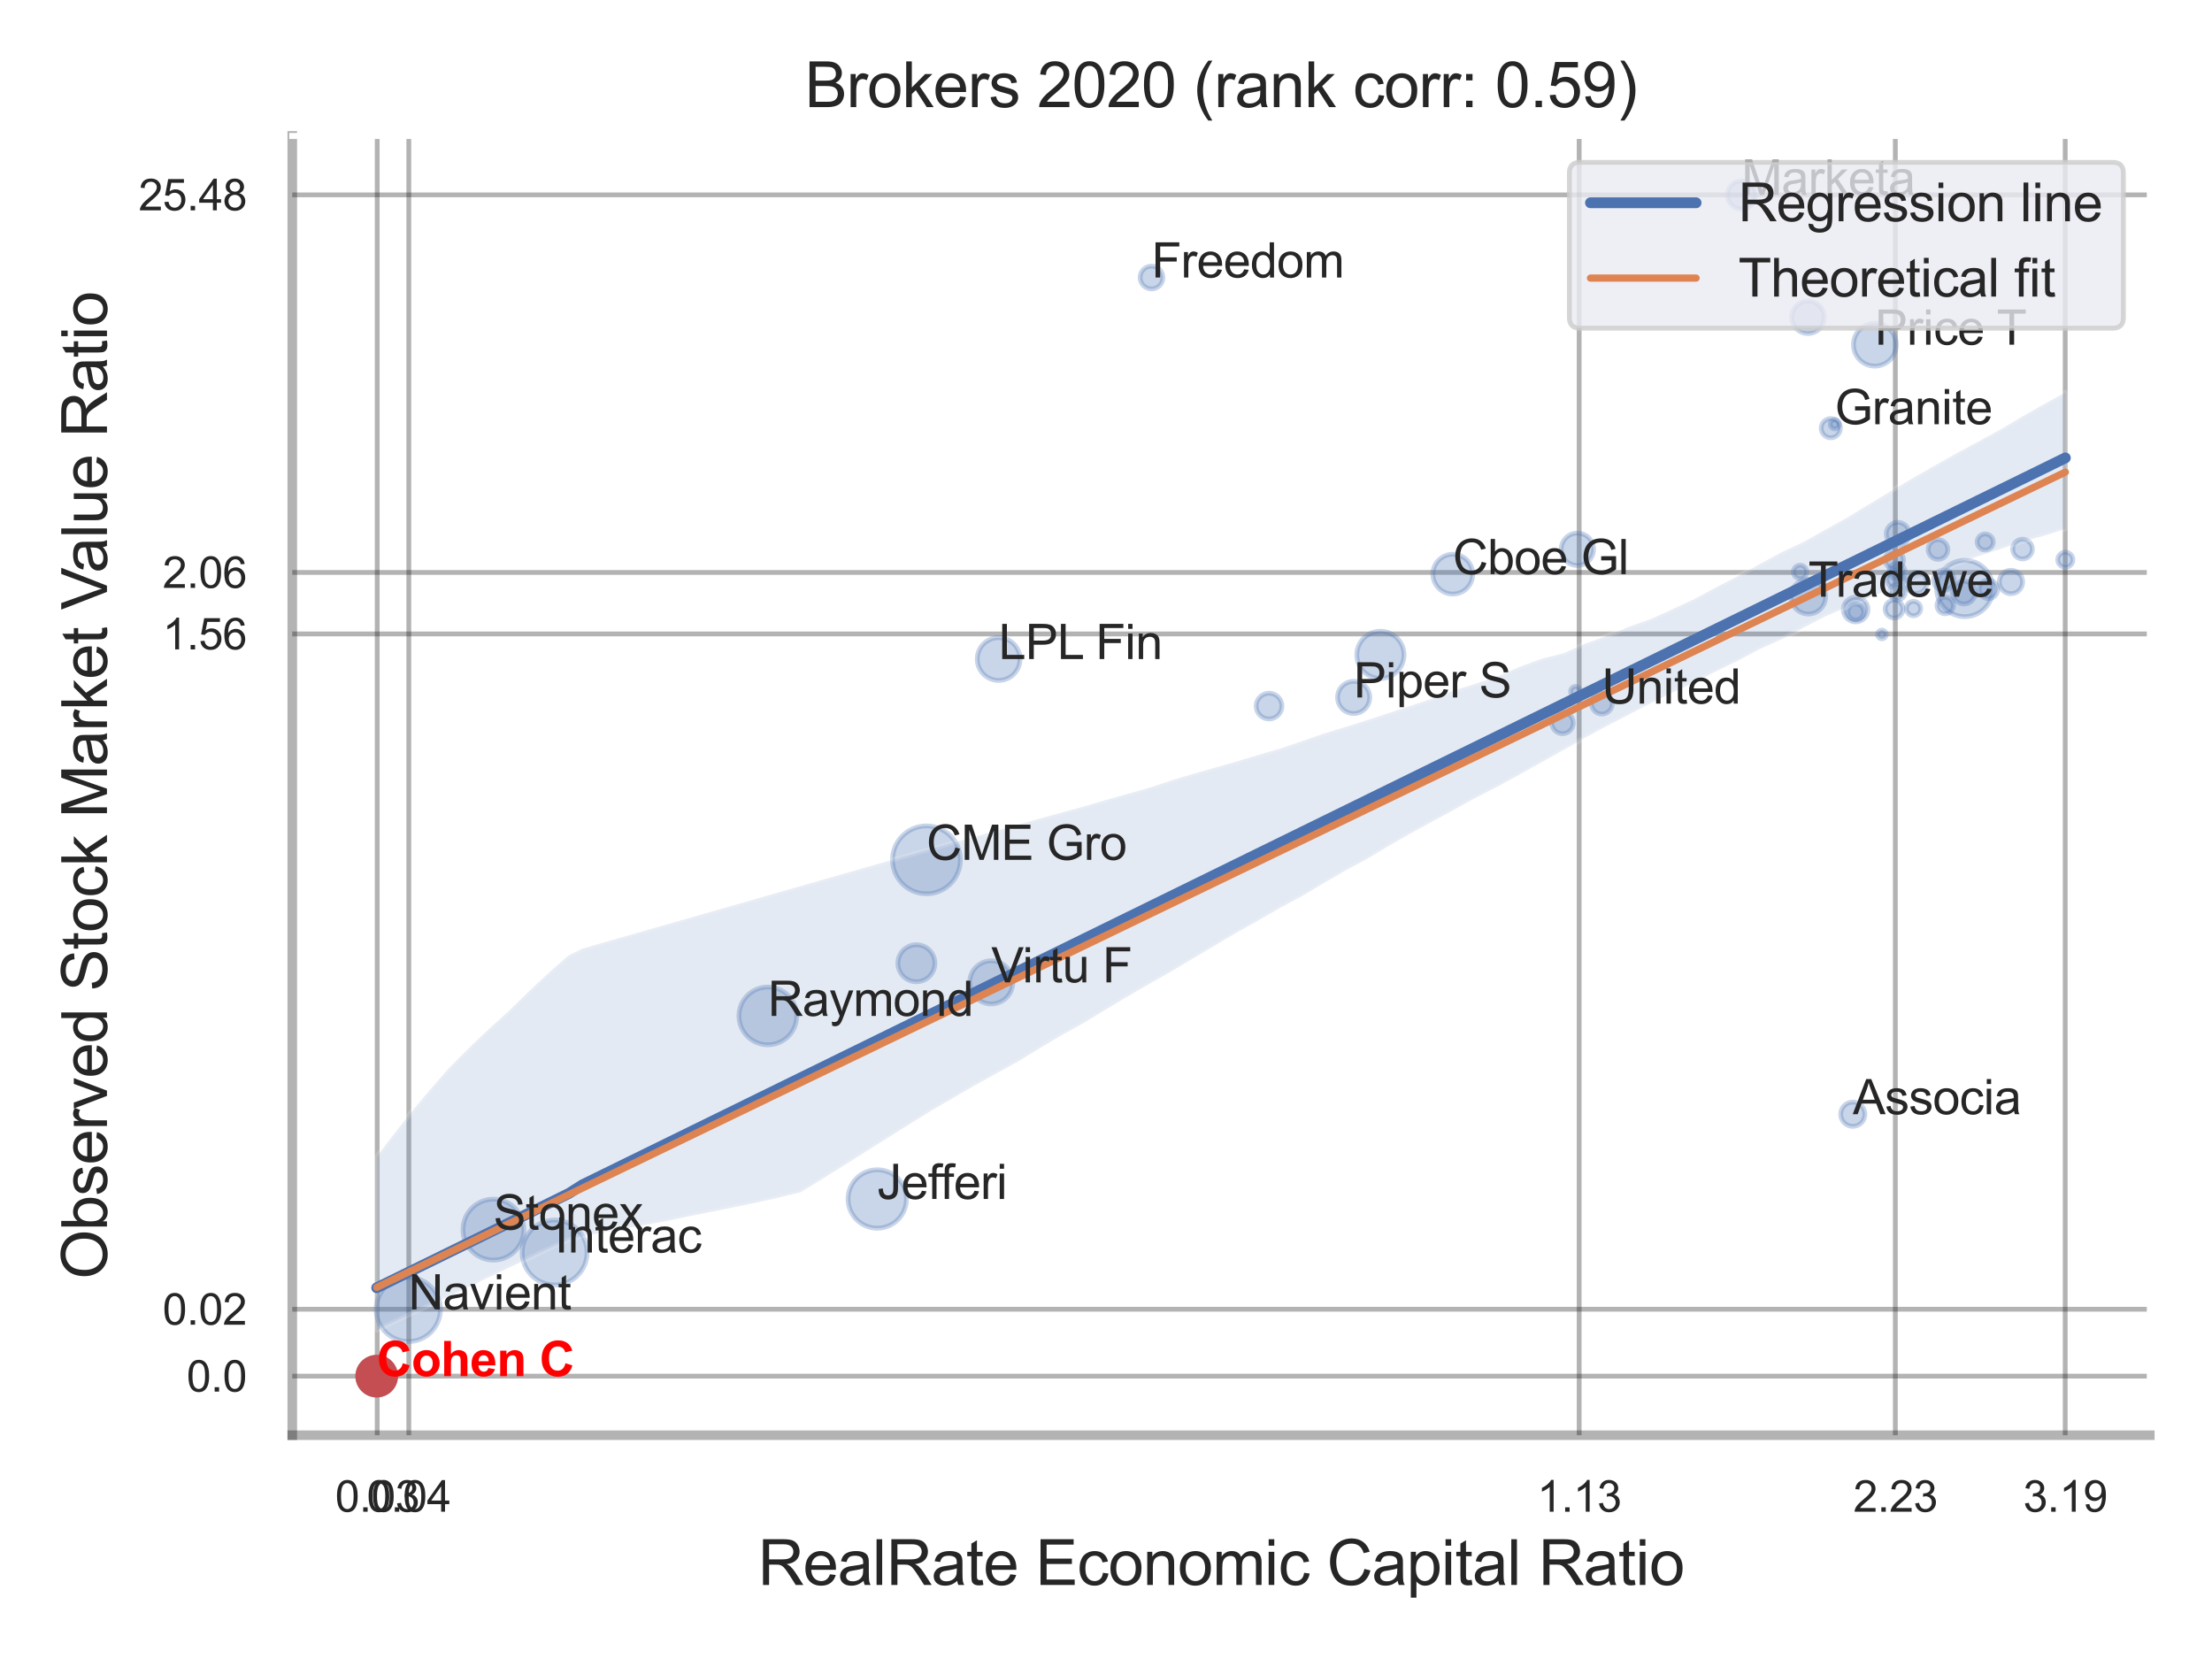<?xml version="1.0" encoding="utf-8" standalone="no"?>
<!DOCTYPE svg PUBLIC "-//W3C//DTD SVG 1.1//EN"
  "http://www.w3.org/Graphics/SVG/1.1/DTD/svg11.dtd">
<svg xmlns:xlink="http://www.w3.org/1999/xlink" width="460.8pt" height="345.6pt" viewBox="0 0 460.8 345.6" xmlns="http://www.w3.org/2000/svg" version="1.1">
 <defs>
  <style type="text/css">*{stroke-linejoin: round; stroke-linecap: butt}</style>
 </defs>
 <g id="figure_1">
  <g id="patch_1">
   <path d="M 0 345.6 
L 460.8 345.6 
L 460.8 0 
L 0 0 
z
" style="fill: #ffffff"/>
  </g>
  <g id="axes_1">
   <g id="patch_2">
    <path d="M 60.885 298.98 
L 447.84 298.98 
L 447.84 28.32 
L 60.885 28.32 
z
" style="fill: #ffffff"/>
   </g>
   <g id="matplotlib.axis_1">
    <g id="xtick_1">
     <g id="line2d_1">
      <path d="M 78.578 298.98 
L 78.578 28.32 
" clip-path="url(#pd18065ad92)" style="fill: none; stroke: #000000; stroke-opacity: 0.3; stroke-linecap: round"/>
     </g>
     <g id="text_1">
      <!-- 0.03 -->
      <g style="fill: #262626" transform="translate(69.82 314.922) scale(0.09 -0.09)">
       <defs>
        <path id="ArialMT-30" d="M 266 2259 
Q 266 3072 433 3567 
Q 600 4063 929 4331 
Q 1259 4600 1759 4600 
Q 2128 4600 2406 4451 
Q 2684 4303 2865 4023 
Q 3047 3744 3150 3342 
Q 3253 2941 3253 2259 
Q 3253 1453 3087 958 
Q 2922 463 2592 192 
Q 2263 -78 1759 -78 
Q 1097 -78 719 397 
Q 266 969 266 2259 
z
M 844 2259 
Q 844 1131 1108 757 
Q 1372 384 1759 384 
Q 2147 384 2411 759 
Q 2675 1134 2675 2259 
Q 2675 3391 2411 3762 
Q 2147 4134 1753 4134 
Q 1366 4134 1134 3806 
Q 844 3388 844 2259 
z
" transform="scale(0.016)"/>
        <path id="ArialMT-2e" d="M 581 0 
L 581 641 
L 1222 641 
L 1222 0 
L 581 0 
z
" transform="scale(0.016)"/>
        <path id="ArialMT-33" d="M 269 1209 
L 831 1284 
Q 928 806 1161 595 
Q 1394 384 1728 384 
Q 2125 384 2398 659 
Q 2672 934 2672 1341 
Q 2672 1728 2419 1979 
Q 2166 2231 1775 2231 
Q 1616 2231 1378 2169 
L 1441 2663 
Q 1497 2656 1531 2656 
Q 1891 2656 2178 2843 
Q 2466 3031 2466 3422 
Q 2466 3731 2256 3934 
Q 2047 4138 1716 4138 
Q 1388 4138 1169 3931 
Q 950 3725 888 3313 
L 325 3413 
Q 428 3978 793 4289 
Q 1159 4600 1703 4600 
Q 2078 4600 2393 4439 
Q 2709 4278 2876 4000 
Q 3044 3722 3044 3409 
Q 3044 3113 2884 2869 
Q 2725 2625 2413 2481 
Q 2819 2388 3044 2092 
Q 3269 1797 3269 1353 
Q 3269 753 2831 336 
Q 2394 -81 1725 -81 
Q 1122 -81 723 278 
Q 325 638 269 1209 
z
" transform="scale(0.016)"/>
       </defs>
       <use xlink:href="#ArialMT-30"/>
       <use xlink:href="#ArialMT-2e" x="55.615"/>
       <use xlink:href="#ArialMT-30" x="83.398"/>
       <use xlink:href="#ArialMT-33" x="139.014"/>
      </g>
     </g>
    </g>
    <g id="xtick_2">
     <g id="line2d_2">
      <path d="M 85.162 298.98 
L 85.162 28.32 
" clip-path="url(#pd18065ad92)" style="fill: none; stroke: #000000; stroke-opacity: 0.3; stroke-linecap: round"/>
     </g>
     <g id="text_2">
      <!-- 0.04 -->
      <g style="fill: #262626" transform="translate(76.405 314.922) scale(0.09 -0.09)">
       <defs>
        <path id="ArialMT-34" d="M 2069 0 
L 2069 1097 
L 81 1097 
L 81 1613 
L 2172 4581 
L 2631 4581 
L 2631 1613 
L 3250 1613 
L 3250 1097 
L 2631 1097 
L 2631 0 
L 2069 0 
z
M 2069 1613 
L 2069 3678 
L 634 1613 
L 2069 1613 
z
" transform="scale(0.016)"/>
       </defs>
       <use xlink:href="#ArialMT-30"/>
       <use xlink:href="#ArialMT-2e" x="55.615"/>
       <use xlink:href="#ArialMT-30" x="83.398"/>
       <use xlink:href="#ArialMT-34" x="139.014"/>
      </g>
     </g>
    </g>
    <g id="xtick_3">
     <g id="line2d_3">
      <path d="M 328.968 298.98 
L 328.968 28.32 
" clip-path="url(#pd18065ad92)" style="fill: none; stroke: #000000; stroke-opacity: 0.3; stroke-linecap: round"/>
     </g>
     <g id="text_3">
      <!-- 1.13 -->
      <g style="fill: #262626" transform="translate(320.21 314.922) scale(0.09 -0.09)">
       <defs>
        <path id="ArialMT-31" d="M 2384 0 
L 1822 0 
L 1822 3584 
Q 1619 3391 1289 3197 
Q 959 3003 697 2906 
L 697 3450 
Q 1169 3672 1522 3987 
Q 1875 4303 2022 4600 
L 2384 4600 
L 2384 0 
z
" transform="scale(0.016)"/>
       </defs>
       <use xlink:href="#ArialMT-31"/>
       <use xlink:href="#ArialMT-2e" x="55.615"/>
       <use xlink:href="#ArialMT-31" x="83.398"/>
       <use xlink:href="#ArialMT-33" x="139.014"/>
      </g>
     </g>
    </g>
    <g id="xtick_4">
     <g id="line2d_4">
      <path d="M 394.831 298.98 
L 394.831 28.32 
" clip-path="url(#pd18065ad92)" style="fill: none; stroke: #000000; stroke-opacity: 0.3; stroke-linecap: round"/>
     </g>
     <g id="text_4">
      <!-- 2.23 -->
      <g style="fill: #262626" transform="translate(386.074 314.922) scale(0.09 -0.09)">
       <defs>
        <path id="ArialMT-32" d="M 3222 541 
L 3222 0 
L 194 0 
Q 188 203 259 391 
Q 375 700 629 1000 
Q 884 1300 1366 1694 
Q 2113 2306 2375 2664 
Q 2638 3022 2638 3341 
Q 2638 3675 2398 3904 
Q 2159 4134 1775 4134 
Q 1369 4134 1125 3890 
Q 881 3647 878 3216 
L 300 3275 
Q 359 3922 746 4261 
Q 1134 4600 1788 4600 
Q 2447 4600 2831 4234 
Q 3216 3869 3216 3328 
Q 3216 3053 3103 2787 
Q 2991 2522 2730 2228 
Q 2469 1934 1863 1422 
Q 1356 997 1212 845 
Q 1069 694 975 541 
L 3222 541 
z
" transform="scale(0.016)"/>
       </defs>
       <use xlink:href="#ArialMT-32"/>
       <use xlink:href="#ArialMT-2e" x="55.615"/>
       <use xlink:href="#ArialMT-32" x="83.398"/>
       <use xlink:href="#ArialMT-33" x="139.014"/>
      </g>
     </g>
    </g>
    <g id="xtick_5">
     <g id="line2d_5">
      <path d="M 430.221 298.98 
L 430.221 28.32 
" clip-path="url(#pd18065ad92)" style="fill: none; stroke: #000000; stroke-opacity: 0.3; stroke-linecap: round"/>
     </g>
     <g id="text_5">
      <!-- 3.19 -->
      <g style="fill: #262626" transform="translate(421.463 314.922) scale(0.09 -0.09)">
       <defs>
        <path id="ArialMT-39" d="M 350 1059 
L 891 1109 
Q 959 728 1153 556 
Q 1347 384 1650 384 
Q 1909 384 2104 503 
Q 2300 622 2425 820 
Q 2550 1019 2634 1356 
Q 2719 1694 2719 2044 
Q 2719 2081 2716 2156 
Q 2547 1888 2255 1720 
Q 1963 1553 1622 1553 
Q 1053 1553 659 1965 
Q 266 2378 266 3053 
Q 266 3750 677 4175 
Q 1088 4600 1706 4600 
Q 2153 4600 2523 4359 
Q 2894 4119 3086 3673 
Q 3278 3228 3278 2384 
Q 3278 1506 3087 986 
Q 2897 466 2520 194 
Q 2144 -78 1638 -78 
Q 1100 -78 759 220 
Q 419 519 350 1059 
z
M 2653 3081 
Q 2653 3566 2395 3850 
Q 2138 4134 1775 4134 
Q 1400 4134 1122 3828 
Q 844 3522 844 3034 
Q 844 2597 1108 2323 
Q 1372 2050 1759 2050 
Q 2150 2050 2401 2323 
Q 2653 2597 2653 3081 
z
" transform="scale(0.016)"/>
       </defs>
       <use xlink:href="#ArialMT-33"/>
       <use xlink:href="#ArialMT-2e" x="55.615"/>
       <use xlink:href="#ArialMT-31" x="83.398"/>
       <use xlink:href="#ArialMT-39" x="139.014"/>
      </g>
     </g>
    </g>
    <g id="xtick_6"/>
    <g id="xtick_7"/>
    <g id="text_6">
     <!-- RealRate Economic Capital Ratio -->
     <g style="fill: #262626" transform="translate(157.905 330.174) scale(0.13 -0.13)">
      <defs>
       <path id="ArialMT-52" d="M 503 0 
L 503 4581 
L 2534 4581 
Q 3147 4581 3465 4457 
Q 3784 4334 3975 4021 
Q 4166 3709 4166 3331 
Q 4166 2844 3850 2509 
Q 3534 2175 2875 2084 
Q 3116 1969 3241 1856 
Q 3506 1613 3744 1247 
L 4541 0 
L 3778 0 
L 3172 953 
Q 2906 1366 2734 1584 
Q 2563 1803 2427 1890 
Q 2291 1978 2150 2013 
Q 2047 2034 1813 2034 
L 1109 2034 
L 1109 0 
L 503 0 
z
M 1109 2559 
L 2413 2559 
Q 2828 2559 3062 2645 
Q 3297 2731 3419 2920 
Q 3541 3109 3541 3331 
Q 3541 3656 3305 3865 
Q 3069 4075 2559 4075 
L 1109 4075 
L 1109 2559 
z
" transform="scale(0.016)"/>
       <path id="ArialMT-65" d="M 2694 1069 
L 3275 997 
Q 3138 488 2766 206 
Q 2394 -75 1816 -75 
Q 1088 -75 661 373 
Q 234 822 234 1631 
Q 234 2469 665 2931 
Q 1097 3394 1784 3394 
Q 2450 3394 2872 2941 
Q 3294 2488 3294 1666 
Q 3294 1616 3291 1516 
L 816 1516 
Q 847 969 1125 678 
Q 1403 388 1819 388 
Q 2128 388 2347 550 
Q 2566 713 2694 1069 
z
M 847 1978 
L 2700 1978 
Q 2663 2397 2488 2606 
Q 2219 2931 1791 2931 
Q 1403 2931 1139 2672 
Q 875 2413 847 1978 
z
" transform="scale(0.016)"/>
       <path id="ArialMT-61" d="M 2588 409 
Q 2275 144 1986 34 
Q 1697 -75 1366 -75 
Q 819 -75 525 192 
Q 231 459 231 875 
Q 231 1119 342 1320 
Q 453 1522 633 1644 
Q 813 1766 1038 1828 
Q 1203 1872 1538 1913 
Q 2219 1994 2541 2106 
Q 2544 2222 2544 2253 
Q 2544 2597 2384 2738 
Q 2169 2928 1744 2928 
Q 1347 2928 1158 2789 
Q 969 2650 878 2297 
L 328 2372 
Q 403 2725 575 2942 
Q 747 3159 1072 3276 
Q 1397 3394 1825 3394 
Q 2250 3394 2515 3294 
Q 2781 3194 2906 3042 
Q 3031 2891 3081 2659 
Q 3109 2516 3109 2141 
L 3109 1391 
Q 3109 606 3145 398 
Q 3181 191 3288 0 
L 2700 0 
Q 2613 175 2588 409 
z
M 2541 1666 
Q 2234 1541 1622 1453 
Q 1275 1403 1131 1340 
Q 988 1278 909 1158 
Q 831 1038 831 891 
Q 831 666 1001 516 
Q 1172 366 1500 366 
Q 1825 366 2078 508 
Q 2331 650 2450 897 
Q 2541 1088 2541 1459 
L 2541 1666 
z
" transform="scale(0.016)"/>
       <path id="ArialMT-6c" d="M 409 0 
L 409 4581 
L 972 4581 
L 972 0 
L 409 0 
z
" transform="scale(0.016)"/>
       <path id="ArialMT-74" d="M 1650 503 
L 1731 6 
Q 1494 -44 1306 -44 
Q 1000 -44 831 53 
Q 663 150 594 308 
Q 525 466 525 972 
L 525 2881 
L 113 2881 
L 113 3319 
L 525 3319 
L 525 4141 
L 1084 4478 
L 1084 3319 
L 1650 3319 
L 1650 2881 
L 1084 2881 
L 1084 941 
Q 1084 700 1114 631 
Q 1144 563 1211 522 
Q 1278 481 1403 481 
Q 1497 481 1650 503 
z
" transform="scale(0.016)"/>
       <path id="ArialMT-20" transform="scale(0.016)"/>
       <path id="ArialMT-45" d="M 506 0 
L 506 4581 
L 3819 4581 
L 3819 4041 
L 1113 4041 
L 1113 2638 
L 3647 2638 
L 3647 2100 
L 1113 2100 
L 1113 541 
L 3925 541 
L 3925 0 
L 506 0 
z
" transform="scale(0.016)"/>
       <path id="ArialMT-63" d="M 2588 1216 
L 3141 1144 
Q 3050 572 2676 248 
Q 2303 -75 1759 -75 
Q 1078 -75 664 370 
Q 250 816 250 1647 
Q 250 2184 428 2587 
Q 606 2991 970 3192 
Q 1334 3394 1763 3394 
Q 2303 3394 2647 3120 
Q 2991 2847 3088 2344 
L 2541 2259 
Q 2463 2594 2264 2762 
Q 2066 2931 1784 2931 
Q 1359 2931 1093 2626 
Q 828 2322 828 1663 
Q 828 994 1084 691 
Q 1341 388 1753 388 
Q 2084 388 2306 591 
Q 2528 794 2588 1216 
z
" transform="scale(0.016)"/>
       <path id="ArialMT-6f" d="M 213 1659 
Q 213 2581 725 3025 
Q 1153 3394 1769 3394 
Q 2453 3394 2887 2945 
Q 3322 2497 3322 1706 
Q 3322 1066 3130 698 
Q 2938 331 2570 128 
Q 2203 -75 1769 -75 
Q 1072 -75 642 372 
Q 213 819 213 1659 
z
M 791 1659 
Q 791 1022 1069 705 
Q 1347 388 1769 388 
Q 2188 388 2466 706 
Q 2744 1025 2744 1678 
Q 2744 2294 2464 2611 
Q 2184 2928 1769 2928 
Q 1347 2928 1069 2612 
Q 791 2297 791 1659 
z
" transform="scale(0.016)"/>
       <path id="ArialMT-6e" d="M 422 0 
L 422 3319 
L 928 3319 
L 928 2847 
Q 1294 3394 1984 3394 
Q 2284 3394 2536 3286 
Q 2788 3178 2913 3003 
Q 3038 2828 3088 2588 
Q 3119 2431 3119 2041 
L 3119 0 
L 2556 0 
L 2556 2019 
Q 2556 2363 2490 2533 
Q 2425 2703 2258 2804 
Q 2091 2906 1866 2906 
Q 1506 2906 1245 2678 
Q 984 2450 984 1813 
L 984 0 
L 422 0 
z
" transform="scale(0.016)"/>
       <path id="ArialMT-6d" d="M 422 0 
L 422 3319 
L 925 3319 
L 925 2853 
Q 1081 3097 1340 3245 
Q 1600 3394 1931 3394 
Q 2300 3394 2536 3241 
Q 2772 3088 2869 2813 
Q 3263 3394 3894 3394 
Q 4388 3394 4653 3120 
Q 4919 2847 4919 2278 
L 4919 0 
L 4359 0 
L 4359 2091 
Q 4359 2428 4304 2576 
Q 4250 2725 4106 2815 
Q 3963 2906 3769 2906 
Q 3419 2906 3187 2673 
Q 2956 2441 2956 1928 
L 2956 0 
L 2394 0 
L 2394 2156 
Q 2394 2531 2256 2718 
Q 2119 2906 1806 2906 
Q 1569 2906 1367 2781 
Q 1166 2656 1075 2415 
Q 984 2175 984 1722 
L 984 0 
L 422 0 
z
" transform="scale(0.016)"/>
       <path id="ArialMT-69" d="M 425 3934 
L 425 4581 
L 988 4581 
L 988 3934 
L 425 3934 
z
M 425 0 
L 425 3319 
L 988 3319 
L 988 0 
L 425 0 
z
" transform="scale(0.016)"/>
       <path id="ArialMT-43" d="M 3763 1606 
L 4369 1453 
Q 4178 706 3683 314 
Q 3188 -78 2472 -78 
Q 1731 -78 1267 223 
Q 803 525 561 1097 
Q 319 1669 319 2325 
Q 319 3041 592 3573 
Q 866 4106 1370 4382 
Q 1875 4659 2481 4659 
Q 3169 4659 3637 4309 
Q 4106 3959 4291 3325 
L 3694 3184 
Q 3534 3684 3231 3912 
Q 2928 4141 2469 4141 
Q 1941 4141 1586 3887 
Q 1231 3634 1087 3207 
Q 944 2781 944 2328 
Q 944 1744 1114 1308 
Q 1284 872 1643 656 
Q 2003 441 2422 441 
Q 2931 441 3284 734 
Q 3638 1028 3763 1606 
z
" transform="scale(0.016)"/>
       <path id="ArialMT-70" d="M 422 -1272 
L 422 3319 
L 934 3319 
L 934 2888 
Q 1116 3141 1344 3267 
Q 1572 3394 1897 3394 
Q 2322 3394 2647 3175 
Q 2972 2956 3137 2557 
Q 3303 2159 3303 1684 
Q 3303 1175 3120 767 
Q 2938 359 2589 142 
Q 2241 -75 1856 -75 
Q 1575 -75 1351 44 
Q 1128 163 984 344 
L 984 -1272 
L 422 -1272 
z
M 931 1641 
Q 931 1000 1190 694 
Q 1450 388 1819 388 
Q 2194 388 2461 705 
Q 2728 1022 2728 1688 
Q 2728 2322 2467 2637 
Q 2206 2953 1844 2953 
Q 1484 2953 1207 2617 
Q 931 2281 931 1641 
z
" transform="scale(0.016)"/>
      </defs>
      <use xlink:href="#ArialMT-52"/>
      <use xlink:href="#ArialMT-65" x="72.217"/>
      <use xlink:href="#ArialMT-61" x="127.832"/>
      <use xlink:href="#ArialMT-6c" x="183.447"/>
      <use xlink:href="#ArialMT-52" x="205.664"/>
      <use xlink:href="#ArialMT-61" x="277.881"/>
      <use xlink:href="#ArialMT-74" x="333.496"/>
      <use xlink:href="#ArialMT-65" x="361.279"/>
      <use xlink:href="#ArialMT-20" x="416.895"/>
      <use xlink:href="#ArialMT-45" x="444.678"/>
      <use xlink:href="#ArialMT-63" x="511.377"/>
      <use xlink:href="#ArialMT-6f" x="561.377"/>
      <use xlink:href="#ArialMT-6e" x="616.992"/>
      <use xlink:href="#ArialMT-6f" x="672.607"/>
      <use xlink:href="#ArialMT-6d" x="728.223"/>
      <use xlink:href="#ArialMT-69" x="811.523"/>
      <use xlink:href="#ArialMT-63" x="833.74"/>
      <use xlink:href="#ArialMT-20" x="883.74"/>
      <use xlink:href="#ArialMT-43" x="911.523"/>
      <use xlink:href="#ArialMT-61" x="983.74"/>
      <use xlink:href="#ArialMT-70" x="1039.355"/>
      <use xlink:href="#ArialMT-69" x="1094.971"/>
      <use xlink:href="#ArialMT-74" x="1117.188"/>
      <use xlink:href="#ArialMT-61" x="1144.971"/>
      <use xlink:href="#ArialMT-6c" x="1200.586"/>
      <use xlink:href="#ArialMT-20" x="1222.803"/>
      <use xlink:href="#ArialMT-52" x="1250.586"/>
      <use xlink:href="#ArialMT-61" x="1322.803"/>
      <use xlink:href="#ArialMT-74" x="1378.418"/>
      <use xlink:href="#ArialMT-69" x="1406.201"/>
      <use xlink:href="#ArialMT-6f" x="1428.418"/>
     </g>
    </g>
   </g>
   <g id="matplotlib.axis_2">
    <g id="ytick_1">
     <g id="line2d_6">
      <path d="M 60.885 286.675 
L 447.84 286.675 
" clip-path="url(#pd18065ad92)" style="fill: none; stroke: #000000; stroke-opacity: 0.3; stroke-linecap: round"/>
     </g>
     <g id="text_7">
      <!-- 0.0 -->
      <g style="fill: #262626" transform="translate(38.875 289.896) scale(0.09 -0.09)">
       <use xlink:href="#ArialMT-30"/>
       <use xlink:href="#ArialMT-2e" x="55.615"/>
       <use xlink:href="#ArialMT-30" x="83.398"/>
      </g>
     </g>
    </g>
    <g id="ytick_2">
     <g id="line2d_7">
      <path d="M 60.885 272.737 
L 447.84 272.737 
" clip-path="url(#pd18065ad92)" style="fill: none; stroke: #000000; stroke-opacity: 0.3; stroke-linecap: round"/>
     </g>
     <g id="text_8">
      <!-- 0.02 -->
      <g style="fill: #262626" transform="translate(33.87 275.958) scale(0.09 -0.09)">
       <use xlink:href="#ArialMT-30"/>
       <use xlink:href="#ArialMT-2e" x="55.615"/>
       <use xlink:href="#ArialMT-30" x="83.398"/>
       <use xlink:href="#ArialMT-32" x="139.014"/>
      </g>
     </g>
    </g>
    <g id="ytick_3">
     <g id="line2d_8">
      <path d="M 60.885 132.061 
L 447.84 132.061 
" clip-path="url(#pd18065ad92)" style="fill: none; stroke: #000000; stroke-opacity: 0.3; stroke-linecap: round"/>
     </g>
     <g id="text_9">
      <!-- 1.56 -->
      <g style="fill: #262626" transform="translate(33.87 135.282) scale(0.09 -0.09)">
       <defs>
        <path id="ArialMT-35" d="M 266 1200 
L 856 1250 
Q 922 819 1161 601 
Q 1400 384 1738 384 
Q 2144 384 2425 690 
Q 2706 997 2706 1503 
Q 2706 1984 2436 2262 
Q 2166 2541 1728 2541 
Q 1456 2541 1237 2417 
Q 1019 2294 894 2097 
L 366 2166 
L 809 4519 
L 3088 4519 
L 3088 3981 
L 1259 3981 
L 1013 2750 
Q 1425 3038 1878 3038 
Q 2478 3038 2890 2622 
Q 3303 2206 3303 1553 
Q 3303 931 2941 478 
Q 2500 -78 1738 -78 
Q 1113 -78 717 272 
Q 322 622 266 1200 
z
" transform="scale(0.016)"/>
        <path id="ArialMT-36" d="M 3184 3459 
L 2625 3416 
Q 2550 3747 2413 3897 
Q 2184 4138 1850 4138 
Q 1581 4138 1378 3988 
Q 1113 3794 959 3422 
Q 806 3050 800 2363 
Q 1003 2672 1297 2822 
Q 1591 2972 1913 2972 
Q 2475 2972 2870 2558 
Q 3266 2144 3266 1488 
Q 3266 1056 3080 686 
Q 2894 316 2569 119 
Q 2244 -78 1831 -78 
Q 1128 -78 684 439 
Q 241 956 241 2144 
Q 241 3472 731 4075 
Q 1159 4600 1884 4600 
Q 2425 4600 2770 4297 
Q 3116 3994 3184 3459 
z
M 888 1484 
Q 888 1194 1011 928 
Q 1134 663 1356 523 
Q 1578 384 1822 384 
Q 2178 384 2434 671 
Q 2691 959 2691 1453 
Q 2691 1928 2437 2201 
Q 2184 2475 1800 2475 
Q 1419 2475 1153 2201 
Q 888 1928 888 1484 
z
" transform="scale(0.016)"/>
       </defs>
       <use xlink:href="#ArialMT-31"/>
       <use xlink:href="#ArialMT-2e" x="55.615"/>
       <use xlink:href="#ArialMT-35" x="83.398"/>
       <use xlink:href="#ArialMT-36" x="139.014"/>
      </g>
     </g>
    </g>
    <g id="ytick_4">
     <g id="line2d_9">
      <path d="M 60.885 119.246 
L 447.84 119.246 
" clip-path="url(#pd18065ad92)" style="fill: none; stroke: #000000; stroke-opacity: 0.3; stroke-linecap: round"/>
     </g>
     <g id="text_10">
      <!-- 2.06 -->
      <g style="fill: #262626" transform="translate(33.87 122.467) scale(0.09 -0.09)">
       <use xlink:href="#ArialMT-32"/>
       <use xlink:href="#ArialMT-2e" x="55.615"/>
       <use xlink:href="#ArialMT-30" x="83.398"/>
       <use xlink:href="#ArialMT-36" x="139.014"/>
      </g>
     </g>
    </g>
    <g id="ytick_5">
     <g id="line2d_10">
      <path d="M 60.885 40.597 
L 447.84 40.597 
" clip-path="url(#pd18065ad92)" style="fill: none; stroke: #000000; stroke-opacity: 0.3; stroke-linecap: round"/>
     </g>
     <g id="text_11">
      <!-- 25.48 -->
      <g style="fill: #262626" transform="translate(28.865 43.818) scale(0.09 -0.09)">
       <defs>
        <path id="ArialMT-38" d="M 1131 2484 
Q 781 2613 612 2850 
Q 444 3088 444 3419 
Q 444 3919 803 4259 
Q 1163 4600 1759 4600 
Q 2359 4600 2725 4251 
Q 3091 3903 3091 3403 
Q 3091 3084 2923 2848 
Q 2756 2613 2416 2484 
Q 2838 2347 3058 2040 
Q 3278 1734 3278 1309 
Q 3278 722 2862 322 
Q 2447 -78 1769 -78 
Q 1091 -78 675 323 
Q 259 725 259 1325 
Q 259 1772 486 2073 
Q 713 2375 1131 2484 
z
M 1019 3438 
Q 1019 3113 1228 2906 
Q 1438 2700 1772 2700 
Q 2097 2700 2305 2904 
Q 2513 3109 2513 3406 
Q 2513 3716 2298 3927 
Q 2084 4138 1766 4138 
Q 1444 4138 1231 3931 
Q 1019 3725 1019 3438 
z
M 838 1322 
Q 838 1081 952 856 
Q 1066 631 1291 507 
Q 1516 384 1775 384 
Q 2178 384 2440 643 
Q 2703 903 2703 1303 
Q 2703 1709 2433 1975 
Q 2163 2241 1756 2241 
Q 1359 2241 1098 1978 
Q 838 1716 838 1322 
z
" transform="scale(0.016)"/>
       </defs>
       <use xlink:href="#ArialMT-32"/>
       <use xlink:href="#ArialMT-35" x="55.615"/>
       <use xlink:href="#ArialMT-2e" x="111.23"/>
       <use xlink:href="#ArialMT-34" x="139.014"/>
       <use xlink:href="#ArialMT-38" x="194.629"/>
      </g>
     </g>
    </g>
    <g id="ytick_6"/>
    <g id="ytick_7"/>
    <g id="ytick_8"/>
    <g id="text_12">
     <!-- Observed Stock Market Value Ratio -->
     <g style="fill: #262626" transform="translate(22.282 266.489) rotate(-90) scale(0.13 -0.13)">
      <defs>
       <path id="ArialMT-4f" d="M 309 2231 
Q 309 3372 921 4017 
Q 1534 4663 2503 4663 
Q 3138 4663 3647 4359 
Q 4156 4056 4423 3514 
Q 4691 2972 4691 2284 
Q 4691 1588 4409 1038 
Q 4128 488 3612 205 
Q 3097 -78 2500 -78 
Q 1853 -78 1343 234 
Q 834 547 571 1087 
Q 309 1628 309 2231 
z
M 934 2222 
Q 934 1394 1379 917 
Q 1825 441 2497 441 
Q 3181 441 3623 922 
Q 4066 1403 4066 2288 
Q 4066 2847 3877 3264 
Q 3688 3681 3323 3911 
Q 2959 4141 2506 4141 
Q 1863 4141 1398 3698 
Q 934 3256 934 2222 
z
" transform="scale(0.016)"/>
       <path id="ArialMT-62" d="M 941 0 
L 419 0 
L 419 4581 
L 981 4581 
L 981 2947 
Q 1338 3394 1891 3394 
Q 2197 3394 2470 3270 
Q 2744 3147 2920 2923 
Q 3097 2700 3197 2384 
Q 3297 2069 3297 1709 
Q 3297 856 2875 390 
Q 2453 -75 1863 -75 
Q 1275 -75 941 416 
L 941 0 
z
M 934 1684 
Q 934 1088 1097 822 
Q 1363 388 1816 388 
Q 2184 388 2453 708 
Q 2722 1028 2722 1663 
Q 2722 2313 2464 2622 
Q 2206 2931 1841 2931 
Q 1472 2931 1203 2611 
Q 934 2291 934 1684 
z
" transform="scale(0.016)"/>
       <path id="ArialMT-73" d="M 197 991 
L 753 1078 
Q 800 744 1014 566 
Q 1228 388 1613 388 
Q 2000 388 2187 545 
Q 2375 703 2375 916 
Q 2375 1106 2209 1216 
Q 2094 1291 1634 1406 
Q 1016 1563 777 1677 
Q 538 1791 414 1992 
Q 291 2194 291 2438 
Q 291 2659 392 2848 
Q 494 3038 669 3163 
Q 800 3259 1026 3326 
Q 1253 3394 1513 3394 
Q 1903 3394 2198 3281 
Q 2494 3169 2634 2976 
Q 2775 2784 2828 2463 
L 2278 2388 
Q 2241 2644 2061 2787 
Q 1881 2931 1553 2931 
Q 1166 2931 1000 2803 
Q 834 2675 834 2503 
Q 834 2394 903 2306 
Q 972 2216 1119 2156 
Q 1203 2125 1616 2013 
Q 2213 1853 2448 1751 
Q 2684 1650 2818 1456 
Q 2953 1263 2953 975 
Q 2953 694 2789 445 
Q 2625 197 2315 61 
Q 2006 -75 1616 -75 
Q 969 -75 630 194 
Q 291 463 197 991 
z
" transform="scale(0.016)"/>
       <path id="ArialMT-72" d="M 416 0 
L 416 3319 
L 922 3319 
L 922 2816 
Q 1116 3169 1280 3281 
Q 1444 3394 1641 3394 
Q 1925 3394 2219 3213 
L 2025 2691 
Q 1819 2813 1613 2813 
Q 1428 2813 1281 2702 
Q 1134 2591 1072 2394 
Q 978 2094 978 1738 
L 978 0 
L 416 0 
z
" transform="scale(0.016)"/>
       <path id="ArialMT-76" d="M 1344 0 
L 81 3319 
L 675 3319 
L 1388 1331 
Q 1503 1009 1600 663 
Q 1675 925 1809 1294 
L 2547 3319 
L 3125 3319 
L 1869 0 
L 1344 0 
z
" transform="scale(0.016)"/>
       <path id="ArialMT-64" d="M 2575 0 
L 2575 419 
Q 2259 -75 1647 -75 
Q 1250 -75 917 144 
Q 584 363 401 755 
Q 219 1147 219 1656 
Q 219 2153 384 2558 
Q 550 2963 881 3178 
Q 1213 3394 1622 3394 
Q 1922 3394 2156 3267 
Q 2391 3141 2538 2938 
L 2538 4581 
L 3097 4581 
L 3097 0 
L 2575 0 
z
M 797 1656 
Q 797 1019 1065 703 
Q 1334 388 1700 388 
Q 2069 388 2326 689 
Q 2584 991 2584 1609 
Q 2584 2291 2321 2609 
Q 2059 2928 1675 2928 
Q 1300 2928 1048 2622 
Q 797 2316 797 1656 
z
" transform="scale(0.016)"/>
       <path id="ArialMT-53" d="M 288 1472 
L 859 1522 
Q 900 1178 1048 958 
Q 1197 738 1509 602 
Q 1822 466 2213 466 
Q 2559 466 2825 569 
Q 3091 672 3220 851 
Q 3350 1031 3350 1244 
Q 3350 1459 3225 1620 
Q 3100 1781 2813 1891 
Q 2628 1963 1997 2114 
Q 1366 2266 1113 2400 
Q 784 2572 623 2826 
Q 463 3081 463 3397 
Q 463 3744 659 4045 
Q 856 4347 1234 4503 
Q 1613 4659 2075 4659 
Q 2584 4659 2973 4495 
Q 3363 4331 3572 4012 
Q 3781 3694 3797 3291 
L 3216 3247 
Q 3169 3681 2898 3903 
Q 2628 4125 2100 4125 
Q 1550 4125 1298 3923 
Q 1047 3722 1047 3438 
Q 1047 3191 1225 3031 
Q 1400 2872 2139 2705 
Q 2878 2538 3153 2413 
Q 3553 2228 3743 1945 
Q 3934 1663 3934 1294 
Q 3934 928 3725 604 
Q 3516 281 3123 101 
Q 2731 -78 2241 -78 
Q 1619 -78 1198 103 
Q 778 284 539 648 
Q 300 1013 288 1472 
z
" transform="scale(0.016)"/>
       <path id="ArialMT-6b" d="M 425 0 
L 425 4581 
L 988 4581 
L 988 1969 
L 2319 3319 
L 3047 3319 
L 1778 2088 
L 3175 0 
L 2481 0 
L 1384 1697 
L 988 1316 
L 988 0 
L 425 0 
z
" transform="scale(0.016)"/>
       <path id="ArialMT-4d" d="M 475 0 
L 475 4581 
L 1388 4581 
L 2472 1338 
Q 2622 884 2691 659 
Q 2769 909 2934 1394 
L 4031 4581 
L 4847 4581 
L 4847 0 
L 4263 0 
L 4263 3834 
L 2931 0 
L 2384 0 
L 1059 3900 
L 1059 0 
L 475 0 
z
" transform="scale(0.016)"/>
       <path id="ArialMT-56" d="M 1803 0 
L 28 4581 
L 684 4581 
L 1875 1253 
Q 2019 853 2116 503 
Q 2222 878 2363 1253 
L 3600 4581 
L 4219 4581 
L 2425 0 
L 1803 0 
z
" transform="scale(0.016)"/>
       <path id="ArialMT-75" d="M 2597 0 
L 2597 488 
Q 2209 -75 1544 -75 
Q 1250 -75 995 37 
Q 741 150 617 320 
Q 494 491 444 738 
Q 409 903 409 1263 
L 409 3319 
L 972 3319 
L 972 1478 
Q 972 1038 1006 884 
Q 1059 663 1231 536 
Q 1403 409 1656 409 
Q 1909 409 2131 539 
Q 2353 669 2445 892 
Q 2538 1116 2538 1541 
L 2538 3319 
L 3100 3319 
L 3100 0 
L 2597 0 
z
" transform="scale(0.016)"/>
      </defs>
      <use xlink:href="#ArialMT-4f"/>
      <use xlink:href="#ArialMT-62" x="77.783"/>
      <use xlink:href="#ArialMT-73" x="133.398"/>
      <use xlink:href="#ArialMT-65" x="183.398"/>
      <use xlink:href="#ArialMT-72" x="239.014"/>
      <use xlink:href="#ArialMT-76" x="272.314"/>
      <use xlink:href="#ArialMT-65" x="322.314"/>
      <use xlink:href="#ArialMT-64" x="377.93"/>
      <use xlink:href="#ArialMT-20" x="433.545"/>
      <use xlink:href="#ArialMT-53" x="461.328"/>
      <use xlink:href="#ArialMT-74" x="528.027"/>
      <use xlink:href="#ArialMT-6f" x="555.811"/>
      <use xlink:href="#ArialMT-63" x="611.426"/>
      <use xlink:href="#ArialMT-6b" x="661.426"/>
      <use xlink:href="#ArialMT-20" x="711.426"/>
      <use xlink:href="#ArialMT-4d" x="739.209"/>
      <use xlink:href="#ArialMT-61" x="822.51"/>
      <use xlink:href="#ArialMT-72" x="878.125"/>
      <use xlink:href="#ArialMT-6b" x="911.426"/>
      <use xlink:href="#ArialMT-65" x="961.426"/>
      <use xlink:href="#ArialMT-74" x="1017.041"/>
      <use xlink:href="#ArialMT-20" x="1044.824"/>
      <use xlink:href="#ArialMT-56" x="1072.607"/>
      <use xlink:href="#ArialMT-61" x="1131.932"/>
      <use xlink:href="#ArialMT-6c" x="1187.547"/>
      <use xlink:href="#ArialMT-75" x="1209.764"/>
      <use xlink:href="#ArialMT-65" x="1265.379"/>
      <use xlink:href="#ArialMT-20" x="1320.994"/>
      <use xlink:href="#ArialMT-52" x="1348.777"/>
      <use xlink:href="#ArialMT-61" x="1420.994"/>
      <use xlink:href="#ArialMT-74" x="1476.609"/>
      <use xlink:href="#ArialMT-69" x="1504.393"/>
      <use xlink:href="#ArialMT-6f" x="1526.609"/>
     </g>
    </g>
   </g>
   <g id="PathCollection_1">
    <path d="M 182.747 255.855 
C 184.361 255.855 185.908 255.214 187.049 254.073 
C 188.19 252.932 188.831 251.384 188.831 249.77 
C 188.831 248.156 188.19 246.609 187.049 245.468 
C 185.908 244.327 184.361 243.686 182.747 243.686 
C 181.133 243.686 179.585 244.327 178.444 245.468 
C 177.303 246.609 176.662 248.156 176.662 249.77 
C 176.662 251.384 177.303 252.932 178.444 254.073 
C 179.585 255.214 181.133 255.855 182.747 255.855 
z
" clip-path="url(#pd18065ad92)" style="fill: #4c72b0; fill-opacity: 0.3; stroke: #4c72b0; stroke-opacity: 0.3"/>
    <path d="M 376.635 69.472 
C 377.532 69.472 378.392 69.116 379.026 68.482 
C 379.66 67.848 380.016 66.988 380.016 66.092 
C 380.016 65.195 379.66 64.335 379.026 63.701 
C 378.392 63.067 377.532 62.711 376.635 62.711 
C 375.739 62.711 374.879 63.067 374.245 63.701 
C 373.611 64.335 373.255 65.195 373.255 66.092 
C 373.255 66.988 373.611 67.848 374.245 68.482 
C 374.879 69.116 375.739 69.472 376.635 69.472 
z
" clip-path="url(#pd18065ad92)" style="fill: #4c72b0; fill-opacity: 0.3; stroke: #4c72b0; stroke-opacity: 0.3"/>
    <path d="M 159.954 217.653 
C 161.551 217.653 163.082 217.018 164.211 215.889 
C 165.34 214.76 165.975 213.229 165.975 211.632 
C 165.975 210.035 165.34 208.504 164.211 207.375 
C 163.082 206.246 161.551 205.611 159.954 205.611 
C 158.357 205.611 156.826 206.246 155.697 207.375 
C 154.568 208.504 153.933 210.035 153.933 211.632 
C 153.933 213.229 154.568 214.76 155.697 215.889 
C 156.826 217.018 158.357 217.653 159.954 217.653 
z
" clip-path="url(#pd18065ad92)" style="fill: #4c72b0; fill-opacity: 0.3; stroke: #4c72b0; stroke-opacity: 0.3"/>
    <path d="M 264.367 149.775 
C 265.079 149.775 265.762 149.492 266.266 148.989 
C 266.769 148.486 267.052 147.803 267.052 147.091 
C 267.052 146.379 266.769 145.696 266.266 145.192 
C 265.762 144.689 265.079 144.406 264.367 144.406 
C 263.655 144.406 262.973 144.689 262.469 145.192 
C 261.966 145.696 261.683 146.379 261.683 147.091 
C 261.683 147.803 261.966 148.486 262.469 148.989 
C 262.973 149.492 263.655 149.775 264.367 149.775 
z
" clip-path="url(#pd18065ad92)" style="fill: #4c72b0; fill-opacity: 0.3; stroke: #4c72b0; stroke-opacity: 0.3"/>
    <path d="M 102.785 262.498 
C 104.468 262.498 106.082 261.829 107.272 260.639 
C 108.462 259.449 109.131 257.835 109.131 256.152 
C 109.131 254.469 108.462 252.854 107.272 251.664 
C 106.082 250.474 104.468 249.806 102.785 249.806 
C 101.102 249.806 99.488 250.474 98.298 251.664 
C 97.108 252.854 96.439 254.469 96.439 256.152 
C 96.439 257.835 97.108 259.449 98.298 260.639 
C 99.488 261.829 101.102 262.498 102.785 262.498 
z
" clip-path="url(#pd18065ad92)" style="fill: #4c72b0; fill-opacity: 0.3; stroke: #4c72b0; stroke-opacity: 0.3"/>
    <path d="M 239.881 60.186 
C 240.511 60.186 241.115 59.936 241.561 59.49 
C 242.006 59.045 242.256 58.441 242.256 57.811 
C 242.256 57.181 242.006 56.576 241.561 56.131 
C 241.115 55.686 240.511 55.435 239.881 55.435 
C 239.251 55.435 238.647 55.686 238.201 56.131 
C 237.756 56.576 237.506 57.181 237.506 57.811 
C 237.506 58.441 237.756 59.045 238.201 59.49 
C 238.647 59.936 239.251 60.186 239.881 60.186 
z
" clip-path="url(#pd18065ad92)" style="fill: #4c72b0; fill-opacity: 0.3; stroke: #4c72b0; stroke-opacity: 0.3"/>
    <path d="M 325.503 152.843 
C 326.098 152.843 326.669 152.606 327.09 152.185 
C 327.511 151.764 327.747 151.193 327.747 150.598 
C 327.747 150.003 327.511 149.432 327.09 149.011 
C 326.669 148.59 326.098 148.353 325.503 148.353 
C 324.907 148.353 324.336 148.59 323.915 149.011 
C 323.494 149.432 323.258 150.003 323.258 150.598 
C 323.258 151.193 323.494 151.764 323.915 152.185 
C 324.336 152.606 324.907 152.843 325.503 152.843 
z
" clip-path="url(#pd18065ad92)" style="fill: #4c72b0; fill-opacity: 0.3; stroke: #4c72b0; stroke-opacity: 0.3"/>
    <path d="M 190.9 204.517 
C 191.923 204.517 192.904 204.111 193.627 203.387 
C 194.35 202.664 194.757 201.683 194.757 200.66 
C 194.757 199.638 194.35 198.657 193.627 197.933 
C 192.904 197.21 191.923 196.804 190.9 196.804 
C 189.877 196.804 188.896 197.21 188.173 197.933 
C 187.45 198.657 187.044 199.638 187.044 200.66 
C 187.044 201.683 187.45 202.664 188.173 203.387 
C 188.896 204.111 189.877 204.517 190.9 204.517 
z
" clip-path="url(#pd18065ad92)" style="fill: #4c72b0; fill-opacity: 0.3; stroke: #4c72b0; stroke-opacity: 0.3"/>
    <path d="M 390.567 76.267 
C 391.75 76.267 392.884 75.797 393.721 74.96 
C 394.557 74.124 395.027 72.989 395.027 71.806 
C 395.027 70.623 394.557 69.489 393.721 68.652 
C 392.884 67.816 391.75 67.346 390.567 67.346 
C 389.384 67.346 388.249 67.816 387.413 68.652 
C 386.576 69.489 386.107 70.623 386.107 71.806 
C 386.107 72.989 386.576 74.124 387.413 74.96 
C 388.249 75.797 389.384 76.267 390.567 76.267 
z
" clip-path="url(#pd18065ad92)" style="fill: #4c72b0; fill-opacity: 0.3; stroke: #4c72b0; stroke-opacity: 0.3"/>
    <path d="M 287.565 141.341 
C 288.87 141.341 290.121 140.822 291.043 139.9 
C 291.965 138.978 292.484 137.727 292.484 136.422 
C 292.484 135.118 291.965 133.867 291.043 132.944 
C 290.121 132.022 288.87 131.504 287.565 131.504 
C 286.261 131.504 285.01 132.022 284.087 132.944 
C 283.165 133.867 282.647 135.118 282.647 136.422 
C 282.647 137.727 283.165 138.978 284.087 139.9 
C 285.01 140.822 286.261 141.341 287.565 141.341 
z
" clip-path="url(#pd18065ad92)" style="fill: #4c72b0; fill-opacity: 0.3; stroke: #4c72b0; stroke-opacity: 0.3"/>
    <path d="M 192.998 186.192 
C 194.873 186.192 196.672 185.447 197.998 184.121 
C 199.324 182.795 200.069 180.996 200.069 179.121 
C 200.069 177.246 199.324 175.447 197.998 174.121 
C 196.672 172.795 194.873 172.05 192.998 172.05 
C 191.123 172.05 189.324 172.795 187.998 174.121 
C 186.672 175.447 185.927 177.246 185.927 179.121 
C 185.927 180.996 186.672 182.795 187.998 184.121 
C 189.324 185.447 191.123 186.192 192.998 186.192 
z
" clip-path="url(#pd18065ad92)" style="fill: #4c72b0; fill-opacity: 0.3; stroke: #4c72b0; stroke-opacity: 0.3"/>
    <path d="M 328.235 145.096 
C 328.515 145.096 328.782 144.986 328.98 144.788 
C 329.177 144.591 329.288 144.323 329.288 144.044 
C 329.288 143.764 329.177 143.497 328.98 143.299 
C 328.782 143.102 328.515 142.991 328.235 142.991 
C 327.956 142.991 327.688 143.102 327.491 143.299 
C 327.293 143.497 327.183 143.764 327.183 144.044 
C 327.183 144.323 327.293 144.591 327.491 144.788 
C 327.688 144.986 327.956 145.096 328.235 145.096 
z
" clip-path="url(#pd18065ad92)" style="fill: #4c72b0; fill-opacity: 0.3; stroke: #4c72b0; stroke-opacity: 0.3"/>
    <path d="M 409.297 128.456 
C 410.852 128.456 412.343 127.839 413.443 126.739 
C 414.542 125.64 415.16 124.148 415.16 122.593 
C 415.16 121.038 414.542 119.546 413.443 118.447 
C 412.343 117.347 410.852 116.729 409.297 116.729 
C 407.742 116.729 406.25 117.347 405.151 118.447 
C 404.051 119.546 403.433 121.038 403.433 122.593 
C 403.433 124.148 404.051 125.64 405.151 126.739 
C 406.25 127.839 407.742 128.456 409.297 128.456 
z
" clip-path="url(#pd18065ad92)" style="fill: #4c72b0; fill-opacity: 0.3; stroke: #4c72b0; stroke-opacity: 0.3"/>
    <path d="M 281.989 148.64 
C 282.879 148.64 283.731 148.287 284.36 147.658 
C 284.989 147.029 285.342 146.177 285.342 145.288 
C 285.342 144.398 284.989 143.546 284.36 142.917 
C 283.731 142.288 282.879 141.935 281.989 141.935 
C 281.1 141.935 280.248 142.288 279.619 142.917 
C 278.99 143.546 278.637 144.398 278.637 145.288 
C 278.637 146.177 278.99 147.029 279.619 147.658 
C 280.248 148.287 281.1 148.64 281.989 148.64 
z
" clip-path="url(#pd18065ad92)" style="fill: #4c72b0; fill-opacity: 0.3; stroke: #4c72b0; stroke-opacity: 0.3"/>
    <path d="M 78.474 290.62 
C 79.519 290.62 80.522 290.204 81.262 289.465 
C 82.001 288.726 82.416 287.723 82.416 286.677 
C 82.416 285.632 82.001 284.629 81.262 283.889 
C 80.522 283.15 79.519 282.735 78.474 282.735 
C 77.428 282.735 76.425 283.15 75.686 283.889 
C 74.947 284.629 74.531 285.632 74.531 286.677 
C 74.531 287.723 74.947 288.726 75.686 289.465 
C 76.425 290.204 77.428 290.62 78.474 290.62 
z
" clip-path="url(#pd18065ad92)" style="fill: #4c72b0; fill-opacity: 0.3; stroke: #4c72b0; stroke-opacity: 0.3"/>
    <path d="M 362.795 43.547 
C 363.571 43.547 364.314 43.239 364.863 42.69 
C 365.411 42.142 365.719 41.398 365.719 40.623 
C 365.719 39.847 365.411 39.103 364.863 38.555 
C 364.314 38.007 363.571 37.699 362.795 37.699 
C 362.02 37.699 361.276 38.007 360.727 38.555 
C 360.179 39.103 359.871 39.847 359.871 40.623 
C 359.871 41.398 360.179 42.142 360.727 42.69 
C 361.276 43.239 362.02 43.547 362.795 43.547 
z
" clip-path="url(#pd18065ad92)" style="fill: #4c72b0; fill-opacity: 0.3; stroke: #4c72b0; stroke-opacity: 0.3"/>
    <path d="M 328.595 117.797 
C 329.49 117.797 330.348 117.441 330.98 116.809 
C 331.613 116.176 331.968 115.318 331.968 114.423 
C 331.968 113.529 331.613 112.671 330.98 112.038 
C 330.348 111.406 329.49 111.05 328.595 111.05 
C 327.701 111.05 326.843 111.406 326.21 112.038 
C 325.578 112.671 325.222 113.529 325.222 114.423 
C 325.222 115.318 325.578 116.176 326.21 116.809 
C 326.843 117.441 327.701 117.797 328.595 117.797 
z
" clip-path="url(#pd18065ad92)" style="fill: #4c72b0; fill-opacity: 0.3; stroke: #4c72b0; stroke-opacity: 0.3"/>
    <path d="M 386.563 129.547 
C 387.245 129.547 387.9 129.276 388.382 128.794 
C 388.864 128.311 389.135 127.657 389.135 126.975 
C 389.135 126.292 388.864 125.638 388.382 125.156 
C 387.9 124.673 387.245 124.402 386.563 124.402 
C 385.881 124.402 385.226 124.673 384.744 125.156 
C 384.262 125.638 383.991 126.292 383.991 126.975 
C 383.991 127.657 384.262 128.311 384.744 128.794 
C 385.226 129.276 385.881 129.547 386.563 129.547 
z
" clip-path="url(#pd18065ad92)" style="fill: #4c72b0; fill-opacity: 0.3; stroke: #4c72b0; stroke-opacity: 0.3"/>
    <path d="M 394.628 118.549 
C 395.134 118.549 395.619 118.348 395.977 117.99 
C 396.335 117.632 396.536 117.146 396.536 116.64 
C 396.536 116.134 396.335 115.649 395.977 115.291 
C 395.619 114.933 395.134 114.732 394.628 114.732 
C 394.122 114.732 393.636 114.933 393.278 115.291 
C 392.921 115.649 392.72 116.134 392.72 116.64 
C 392.72 117.146 392.921 117.632 393.278 117.99 
C 393.636 118.348 394.122 118.549 394.628 118.549 
z
" clip-path="url(#pd18065ad92)" style="fill: #4c72b0; fill-opacity: 0.3; stroke: #4c72b0; stroke-opacity: 0.3"/>
    <path d="M 386.591 129.131 
C 387.028 129.131 387.447 128.957 387.756 128.648 
C 388.066 128.339 388.239 127.919 388.239 127.482 
C 388.239 127.045 388.066 126.625 387.756 126.316 
C 387.447 126.007 387.028 125.833 386.591 125.833 
C 386.153 125.833 385.734 126.007 385.425 126.316 
C 385.115 126.625 384.942 127.045 384.942 127.482 
C 384.942 127.919 385.115 128.339 385.425 128.648 
C 385.734 128.957 386.153 129.131 386.591 129.131 
z
" clip-path="url(#pd18065ad92)" style="fill: #4c72b0; fill-opacity: 0.3; stroke: #4c72b0; stroke-opacity: 0.3"/>
    <path d="M 395.29 124.951 
C 395.723 124.951 396.139 124.779 396.445 124.472 
C 396.751 124.166 396.923 123.751 396.923 123.318 
C 396.923 122.885 396.751 122.47 396.445 122.164 
C 396.139 121.858 395.723 121.686 395.29 121.686 
C 394.857 121.686 394.442 121.858 394.136 122.164 
C 393.83 122.47 393.658 122.885 393.658 123.318 
C 393.658 123.751 393.83 124.166 394.136 124.472 
C 394.442 124.779 394.857 124.951 395.29 124.951 
z
" clip-path="url(#pd18065ad92)" style="fill: #4c72b0; fill-opacity: 0.3; stroke: #4c72b0; stroke-opacity: 0.3"/>
    <path d="M 394.844 122.447 
C 395.322 122.447 395.781 122.257 396.119 121.919 
C 396.457 121.581 396.647 121.123 396.647 120.645 
C 396.647 120.167 396.457 119.708 396.119 119.37 
C 395.781 119.032 395.322 118.842 394.844 118.842 
C 394.366 118.842 393.907 119.032 393.569 119.37 
C 393.231 119.708 393.041 120.167 393.041 120.645 
C 393.041 121.123 393.231 121.581 393.569 121.919 
C 393.907 122.257 394.366 122.447 394.844 122.447 
z
" clip-path="url(#pd18065ad92)" style="fill: #4c72b0; fill-opacity: 0.3; stroke: #4c72b0; stroke-opacity: 0.3"/>
    <path d="M 395.177 120.633 
C 395.614 120.633 396.033 120.459 396.342 120.15 
C 396.651 119.842 396.824 119.423 396.824 118.986 
C 396.824 118.549 396.651 118.13 396.342 117.821 
C 396.033 117.512 395.614 117.339 395.177 117.339 
C 394.741 117.339 394.322 117.512 394.013 117.821 
C 393.704 118.13 393.53 118.549 393.53 118.986 
C 393.53 119.423 393.704 119.842 394.013 120.15 
C 394.322 120.459 394.741 120.633 395.177 120.633 
z
" clip-path="url(#pd18065ad92)" style="fill: #4c72b0; fill-opacity: 0.3; stroke: #4c72b0; stroke-opacity: 0.3"/>
    <path d="M 394.572 128.746 
C 395.067 128.746 395.542 128.549 395.892 128.199 
C 396.243 127.849 396.439 127.374 396.439 126.879 
C 396.439 126.383 396.243 125.908 395.892 125.558 
C 395.542 125.208 395.067 125.011 394.572 125.011 
C 394.077 125.011 393.601 125.208 393.251 125.558 
C 392.901 125.908 392.704 126.383 392.704 126.879 
C 392.704 127.374 392.901 127.849 393.251 128.199 
C 393.601 128.549 394.077 128.746 394.572 128.746 
z
" clip-path="url(#pd18065ad92)" style="fill: #4c72b0; fill-opacity: 0.3; stroke: #4c72b0; stroke-opacity: 0.3"/>
    <path d="M 302.647 123.754 
C 303.747 123.754 304.803 123.317 305.581 122.539 
C 306.359 121.761 306.796 120.705 306.796 119.605 
C 306.796 118.504 306.359 117.449 305.581 116.671 
C 304.803 115.893 303.747 115.455 302.647 115.455 
C 301.547 115.455 300.491 115.893 299.713 116.671 
C 298.935 117.449 298.497 118.504 298.497 119.605 
C 298.497 120.705 298.935 121.761 299.713 122.539 
C 300.491 123.317 301.547 123.754 302.647 123.754 
z
" clip-path="url(#pd18065ad92)" style="fill: #4c72b0; fill-opacity: 0.3; stroke: #4c72b0; stroke-opacity: 0.3"/>
    <path d="M 333.698 148.752 
C 334.276 148.752 334.83 148.522 335.238 148.114 
C 335.647 147.706 335.876 147.151 335.876 146.574 
C 335.876 145.996 335.647 145.442 335.238 145.034 
C 334.83 144.625 334.276 144.396 333.698 144.396 
C 333.121 144.396 332.566 144.625 332.158 145.034 
C 331.749 145.442 331.52 145.996 331.52 146.574 
C 331.52 147.151 331.749 147.706 332.158 148.114 
C 332.566 148.522 333.121 148.752 333.698 148.752 
z
" clip-path="url(#pd18065ad92)" style="fill: #4c72b0; fill-opacity: 0.3; stroke: #4c72b0; stroke-opacity: 0.3"/>
    <path d="M 115.539 267.682 
C 117.332 267.682 119.052 266.969 120.32 265.701 
C 121.588 264.433 122.301 262.713 122.301 260.92 
C 122.301 259.127 121.588 257.407 120.32 256.139 
C 119.052 254.871 117.332 254.158 115.539 254.158 
C 113.746 254.158 112.026 254.871 110.758 256.139 
C 109.49 257.407 108.777 259.127 108.777 260.92 
C 108.777 262.713 109.49 264.433 110.758 265.701 
C 112.026 266.969 113.746 267.682 115.539 267.682 
z
" clip-path="url(#pd18065ad92)" style="fill: #4c72b0; fill-opacity: 0.3; stroke: #4c72b0; stroke-opacity: 0.3"/>
    <path d="M 413.552 114.588 
C 413.999 114.588 414.427 114.41 414.743 114.094 
C 415.059 113.778 415.237 113.35 415.237 112.903 
C 415.237 112.457 415.059 112.028 414.743 111.712 
C 414.427 111.396 413.999 111.219 413.552 111.219 
C 413.106 111.219 412.677 111.396 412.361 111.712 
C 412.045 112.028 411.868 112.457 411.868 112.903 
C 411.868 113.35 412.045 113.778 412.361 114.094 
C 412.677 114.41 413.106 114.588 413.552 114.588 
z
" clip-path="url(#pd18065ad92)" style="fill: #4c72b0; fill-opacity: 0.3; stroke: #4c72b0; stroke-opacity: 0.3"/>
    <path d="M 403.729 116.538 
C 404.275 116.538 404.799 116.321 405.185 115.935 
C 405.571 115.549 405.788 115.025 405.788 114.479 
C 405.788 113.933 405.571 113.409 405.185 113.023 
C 404.799 112.637 404.275 112.42 403.729 112.42 
C 403.183 112.42 402.659 112.637 402.273 113.023 
C 401.887 113.409 401.67 113.933 401.67 114.479 
C 401.67 115.025 401.887 115.549 402.273 115.935 
C 402.659 116.321 403.183 116.538 403.729 116.538 
z
" clip-path="url(#pd18065ad92)" style="fill: #4c72b0; fill-opacity: 0.3; stroke: #4c72b0; stroke-opacity: 0.3"/>
    <path d="M 374.99 120.546 
C 375.362 120.546 375.719 120.399 375.982 120.135 
C 376.245 119.872 376.393 119.516 376.393 119.143 
C 376.393 118.771 376.245 118.415 375.982 118.151 
C 375.719 117.888 375.362 117.741 374.99 117.741 
C 374.618 117.741 374.261 117.888 373.998 118.151 
C 373.735 118.415 373.587 118.771 373.587 119.143 
C 373.587 119.516 373.735 119.872 373.998 120.135 
C 374.261 120.399 374.618 120.546 374.99 120.546 
z
" clip-path="url(#pd18065ad92)" style="fill: #4c72b0; fill-opacity: 0.3; stroke: #4c72b0; stroke-opacity: 0.3"/>
    <path d="M 399.214 123.613 
C 399.799 123.613 400.361 123.38 400.775 122.966 
C 401.19 122.552 401.422 121.99 401.422 121.404 
C 401.422 120.818 401.19 120.257 400.775 119.842 
C 400.361 119.428 399.799 119.195 399.214 119.195 
C 398.628 119.195 398.066 119.428 397.652 119.842 
C 397.238 120.257 397.005 120.818 397.005 121.404 
C 397.005 121.99 397.238 122.552 397.652 122.966 
C 398.066 123.38 398.628 123.613 399.214 123.613 
z
" clip-path="url(#pd18065ad92)" style="fill: #4c72b0; fill-opacity: 0.3; stroke: #4c72b0; stroke-opacity: 0.3"/>
    <path d="M 405.218 127.86 
C 405.674 127.86 406.112 127.679 406.434 127.357 
C 406.757 127.034 406.938 126.597 406.938 126.141 
C 406.938 125.685 406.757 125.247 406.434 124.925 
C 406.112 124.602 405.674 124.421 405.218 124.421 
C 404.762 124.421 404.325 124.602 404.002 124.925 
C 403.68 125.247 403.498 125.685 403.498 126.141 
C 403.498 126.597 403.68 127.034 404.002 127.357 
C 404.325 127.679 404.762 127.86 405.218 127.86 
z
" clip-path="url(#pd18065ad92)" style="fill: #4c72b0; fill-opacity: 0.3; stroke: #4c72b0; stroke-opacity: 0.3"/>
    <path d="M 398.62 128.272 
C 399.018 128.272 399.399 128.114 399.681 127.832 
C 399.962 127.551 400.12 127.169 400.12 126.771 
C 400.12 126.374 399.962 125.992 399.681 125.711 
C 399.399 125.429 399.018 125.271 398.62 125.271 
C 398.222 125.271 397.841 125.429 397.559 125.711 
C 397.278 125.992 397.12 126.374 397.12 126.771 
C 397.12 127.169 397.278 127.551 397.559 127.832 
C 397.841 128.114 398.222 128.272 398.62 128.272 
z
" clip-path="url(#pd18065ad92)" style="fill: #4c72b0; fill-opacity: 0.3; stroke: #4c72b0; stroke-opacity: 0.3"/>
    <path d="M 381.386 91.202 
C 381.917 91.202 382.427 90.991 382.802 90.615 
C 383.178 90.24 383.389 89.73 383.389 89.199 
C 383.389 88.668 383.178 88.158 382.802 87.783 
C 382.427 87.407 381.917 87.196 381.386 87.196 
C 380.855 87.196 380.346 87.407 379.97 87.783 
C 379.595 88.158 379.384 88.668 379.384 89.199 
C 379.384 89.73 379.595 90.24 379.97 90.615 
C 380.346 90.991 380.855 91.202 381.386 91.202 
z
" clip-path="url(#pd18065ad92)" style="fill: #4c72b0; fill-opacity: 0.3; stroke: #4c72b0; stroke-opacity: 0.3"/>
    <path d="M 430.251 118.182 
C 430.669 118.182 431.07 118.016 431.365 117.721 
C 431.661 117.425 431.827 117.025 431.827 116.607 
C 431.827 116.189 431.661 115.788 431.365 115.492 
C 431.07 115.197 430.669 115.031 430.251 115.031 
C 429.833 115.031 429.432 115.197 429.137 115.492 
C 428.841 115.788 428.675 116.189 428.675 116.607 
C 428.675 117.025 428.841 117.425 429.137 117.721 
C 429.432 118.016 429.833 118.182 430.251 118.182 
z
" clip-path="url(#pd18065ad92)" style="fill: #4c72b0; fill-opacity: 0.3; stroke: #4c72b0; stroke-opacity: 0.3"/>
    <path d="M 208.035 141.751 
C 209.218 141.751 210.352 141.282 211.188 140.446 
C 212.024 139.61 212.494 138.475 212.494 137.293 
C 212.494 136.111 212.024 134.977 211.188 134.141 
C 210.352 133.305 209.218 132.835 208.035 132.835 
C 206.853 132.835 205.719 133.305 204.883 134.141 
C 204.047 134.977 203.577 136.111 203.577 137.293 
C 203.577 138.475 204.047 139.61 204.883 140.446 
C 205.719 141.282 206.853 141.751 208.035 141.751 
z
" clip-path="url(#pd18065ad92)" style="fill: #4c72b0; fill-opacity: 0.3; stroke: #4c72b0; stroke-opacity: 0.3"/>
    <path d="M 392.03 133.067 
C 392.269 133.067 392.498 132.972 392.667 132.803 
C 392.836 132.634 392.931 132.405 392.931 132.166 
C 392.931 131.927 392.836 131.698 392.667 131.529 
C 392.498 131.36 392.269 131.266 392.03 131.266 
C 391.791 131.266 391.562 131.36 391.393 131.529 
C 391.224 131.698 391.129 131.927 391.129 132.166 
C 391.129 132.405 391.224 132.634 391.393 132.803 
C 391.562 132.972 391.791 133.067 392.03 133.067 
z
" clip-path="url(#pd18065ad92)" style="fill: #4c72b0; fill-opacity: 0.3; stroke: #4c72b0; stroke-opacity: 0.3"/>
    <path d="M 414.224 124.704 
C 414.737 124.704 415.229 124.5 415.592 124.137 
C 415.955 123.774 416.159 123.282 416.159 122.769 
C 416.159 122.255 415.955 121.763 415.592 121.4 
C 415.229 121.037 414.737 120.833 414.224 120.833 
C 413.711 120.833 413.218 121.037 412.855 121.4 
C 412.493 121.763 412.289 122.255 412.289 122.769 
C 412.289 123.282 412.493 123.774 412.855 124.137 
C 413.218 124.5 413.711 124.704 414.224 124.704 
z
" clip-path="url(#pd18065ad92)" style="fill: #4c72b0; fill-opacity: 0.3; stroke: #4c72b0; stroke-opacity: 0.3"/>
    <path d="M 418.917 123.676 
C 419.564 123.676 420.184 123.419 420.642 122.962 
C 421.099 122.504 421.356 121.883 421.356 121.237 
C 421.356 120.59 421.099 119.969 420.642 119.511 
C 420.184 119.054 419.564 118.797 418.917 118.797 
C 418.27 118.797 417.649 119.054 417.192 119.511 
C 416.734 119.969 416.477 120.59 416.477 121.237 
C 416.477 121.883 416.734 122.504 417.192 122.962 
C 417.649 123.419 418.27 123.676 418.917 123.676 
z
" clip-path="url(#pd18065ad92)" style="fill: #4c72b0; fill-opacity: 0.3; stroke: #4c72b0; stroke-opacity: 0.3"/>
    <path d="M 421.327 116.434 
C 421.871 116.434 422.393 116.218 422.778 115.833 
C 423.163 115.449 423.379 114.927 423.379 114.383 
C 423.379 113.838 423.163 113.317 422.778 112.932 
C 422.393 112.547 421.871 112.331 421.327 112.331 
C 420.783 112.331 420.261 112.547 419.876 112.932 
C 419.492 113.317 419.275 113.838 419.275 114.383 
C 419.275 114.927 419.492 115.449 419.876 115.833 
C 420.261 116.218 420.783 116.434 421.327 116.434 
z
" clip-path="url(#pd18065ad92)" style="fill: #4c72b0; fill-opacity: 0.3; stroke: #4c72b0; stroke-opacity: 0.3"/>
    <path d="M 409.122 125.817 
C 409.752 125.817 410.357 125.567 410.803 125.121 
C 411.249 124.675 411.499 124.071 411.499 123.44 
C 411.499 122.81 411.249 122.205 410.803 121.759 
C 410.357 121.313 409.752 121.063 409.122 121.063 
C 408.491 121.063 407.887 121.313 407.441 121.759 
C 406.995 122.205 406.744 122.81 406.744 123.44 
C 406.744 124.071 406.995 124.675 407.441 125.121 
C 407.887 125.567 408.491 125.817 409.122 125.817 
z
" clip-path="url(#pd18065ad92)" style="fill: #4c72b0; fill-opacity: 0.3; stroke: #4c72b0; stroke-opacity: 0.3"/>
    <path d="M 206.496 209.138 
C 207.688 209.138 208.831 208.665 209.673 207.822 
C 210.516 206.979 210.99 205.836 210.99 204.645 
C 210.99 203.453 210.516 202.31 209.673 201.467 
C 208.831 200.625 207.688 200.151 206.496 200.151 
C 205.304 200.151 204.161 200.625 203.319 201.467 
C 202.476 202.31 202.003 203.453 202.003 204.645 
C 202.003 205.836 202.476 206.979 203.319 207.822 
C 204.161 208.665 205.304 209.138 206.496 209.138 
z
" clip-path="url(#pd18065ad92)" style="fill: #4c72b0; fill-opacity: 0.3; stroke: #4c72b0; stroke-opacity: 0.3"/>
    <path d="M 85.054 279.47 
C 86.828 279.47 88.53 278.765 89.785 277.51 
C 91.04 276.256 91.745 274.554 91.745 272.779 
C 91.745 271.005 91.04 269.303 89.785 268.048 
C 88.53 266.793 86.828 266.088 85.054 266.088 
C 83.279 266.088 81.577 266.793 80.322 268.048 
C 79.068 269.303 78.363 271.005 78.363 272.779 
C 78.363 274.554 79.068 276.256 80.322 277.51 
C 81.577 278.765 83.279 279.47 85.054 279.47 
z
" clip-path="url(#pd18065ad92)" style="fill: #4c72b0; fill-opacity: 0.3; stroke: #4c72b0; stroke-opacity: 0.3"/>
    <path d="M 385.972 234.639 
C 386.642 234.639 387.285 234.373 387.759 233.899 
C 388.232 233.425 388.499 232.783 388.499 232.113 
C 388.499 231.443 388.232 230.8 387.759 230.326 
C 387.285 229.852 386.642 229.586 385.972 229.586 
C 385.302 229.586 384.659 229.852 384.186 230.326 
C 383.712 230.8 383.446 231.443 383.446 232.113 
C 383.446 232.783 383.712 233.425 384.186 233.899 
C 384.659 234.373 385.302 234.639 385.972 234.639 
z
" clip-path="url(#pd18065ad92)" style="fill: #4c72b0; fill-opacity: 0.3; stroke: #4c72b0; stroke-opacity: 0.3"/>
    <path d="M 395.341 113.608 
C 395.977 113.608 396.588 113.355 397.038 112.905 
C 397.489 112.455 397.742 111.844 397.742 111.207 
C 397.742 110.57 397.489 109.959 397.038 109.509 
C 396.588 109.059 395.977 108.806 395.341 108.806 
C 394.704 108.806 394.093 109.059 393.643 109.509 
C 393.192 109.959 392.939 110.57 392.939 111.207 
C 392.939 111.844 393.192 112.455 393.643 112.905 
C 394.093 113.355 394.704 113.608 395.341 113.608 
z
" clip-path="url(#pd18065ad92)" style="fill: #4c72b0; fill-opacity: 0.3; stroke: #4c72b0; stroke-opacity: 0.3"/>
    <path d="M 382.222 89.321 
C 382.474 89.321 382.715 89.221 382.893 89.042 
C 383.072 88.864 383.172 88.623 383.172 88.371 
C 383.172 88.119 383.072 87.877 382.893 87.699 
C 382.715 87.521 382.474 87.421 382.222 87.421 
C 381.97 87.421 381.728 87.521 381.55 87.699 
C 381.372 87.877 381.272 88.119 381.272 88.371 
C 381.272 88.623 381.372 88.864 381.55 89.042 
C 381.728 89.221 381.97 89.321 382.222 89.321 
z
" clip-path="url(#pd18065ad92)" style="fill: #4c72b0; fill-opacity: 0.3; stroke: #4c72b0; stroke-opacity: 0.3"/>
    <path d="M 404.912 122.961 
C 405.477 122.961 406.018 122.737 406.417 122.338 
C 406.816 121.939 407.04 121.397 407.04 120.833 
C 407.04 120.269 406.816 119.727 406.417 119.328 
C 406.018 118.929 405.477 118.705 404.912 118.705 
C 404.348 118.705 403.807 118.929 403.408 119.328 
C 403.009 119.727 402.784 120.269 402.784 120.833 
C 402.784 121.397 403.009 121.939 403.408 122.338 
C 403.807 122.737 404.348 122.961 404.912 122.961 
z
" clip-path="url(#pd18065ad92)" style="fill: #4c72b0; fill-opacity: 0.3; stroke: #4c72b0; stroke-opacity: 0.3"/>
    <path d="M 376.704 127.911 
C 377.662 127.911 378.581 127.531 379.258 126.853 
C 379.935 126.176 380.316 125.257 380.316 124.299 
C 380.316 123.341 379.935 122.422 379.258 121.745 
C 378.581 121.068 377.662 120.687 376.704 120.687 
C 375.746 120.687 374.827 121.068 374.15 121.745 
C 373.473 122.422 373.092 123.341 373.092 124.299 
C 373.092 125.257 373.473 126.176 374.15 126.853 
C 374.827 127.531 375.746 127.911 376.704 127.911 
z
" clip-path="url(#pd18065ad92)" style="fill: #4c72b0; fill-opacity: 0.3; stroke: #4c72b0; stroke-opacity: 0.3"/>
   </g>
   <g id="PolyCollection_1">
    <defs>
     <path id="m6ec331088d" d="M 78.474 -104.656 
L 78.474 -68.468 
L 79.521 -68.975 
L 80.583 -69.49 
L 81.659 -70.012 
L 82.751 -70.542 
L 83.858 -71.079 
L 84.982 -71.607 
L 86.122 -72.136 
L 87.28 -72.673 
L 88.455 -73.218 
L 89.648 -73.77 
L 90.861 -74.331 
L 92.092 -74.901 
L 93.344 -75.48 
L 94.617 -76.067 
L 95.911 -76.665 
L 97.227 -77.304 
L 98.566 -77.937 
L 99.929 -78.601 
L 101.316 -79.29 
L 102.729 -79.934 
L 104.168 -80.623 
L 105.635 -81.326 
L 107.13 -82.041 
L 108.655 -82.771 
L 110.211 -83.515 
L 111.799 -84.275 
L 113.421 -85.053 
L 115.078 -85.806 
L 116.771 -86.553 
L 118.502 -87.315 
L 121.344 -88.101 
L 125.887 -88.927 
L 130.429 -89.725 
L 134.972 -90.541 
L 139.515 -91.375 
L 144.058 -92.342 
L 148.6 -93.243 
L 153.143 -94.161 
L 157.686 -95.104 
L 162.229 -96.12 
L 166.771 -97.219 
L 171.314 -100.016 
L 175.857 -102.846 
L 180.4 -105.725 
L 184.942 -108.577 
L 189.485 -111.429 
L 194.028 -114.24 
L 198.571 -116.888 
L 203.113 -119.522 
L 207.656 -122.036 
L 212.199 -124.542 
L 216.742 -127.332 
L 221.284 -130.019 
L 225.827 -132.537 
L 230.37 -135.296 
L 234.913 -138.019 
L 239.455 -140.656 
L 243.998 -143.234 
L 248.541 -145.942 
L 253.084 -148.652 
L 257.626 -151.34 
L 262.169 -153.88 
L 266.712 -156.502 
L 271.255 -158.933 
L 275.797 -161.652 
L 280.34 -164.284 
L 284.883 -166.73 
L 289.426 -169.464 
L 293.968 -172.047 
L 298.511 -174.543 
L 303.054 -177.002 
L 307.597 -179.5 
L 312.139 -181.829 
L 316.682 -184.324 
L 321.225 -186.857 
L 325.768 -189.4 
L 330.311 -191.992 
L 334.853 -194.439 
L 339.396 -196.778 
L 343.939 -199.155 
L 348.482 -201.379 
L 353.024 -203.512 
L 357.567 -205.796 
L 362.11 -208.003 
L 366.653 -210.418 
L 371.195 -212.452 
L 375.738 -214.862 
L 380.281 -217.203 
L 384.824 -219.2 
L 389.366 -221.106 
L 393.909 -222.934 
L 398.452 -224.751 
L 402.995 -226.443 
L 407.537 -228.094 
L 412.08 -229.731 
L 416.623 -231.186 
L 421.166 -232.764 
L 425.708 -233.96 
L 430.251 -235.414 
L 430.251 -263.864 
L 430.251 -263.864 
L 425.708 -261.356 
L 421.166 -258.769 
L 416.623 -256.067 
L 412.08 -253.594 
L 407.537 -251.145 
L 402.995 -248.591 
L 398.452 -245.987 
L 393.909 -243.308 
L 389.366 -240.548 
L 384.824 -237.797 
L 380.281 -235.272 
L 375.738 -232.713 
L 371.195 -230.597 
L 366.653 -228.139 
L 362.11 -225.617 
L 357.567 -223.299 
L 353.024 -220.849 
L 348.482 -218.726 
L 343.939 -216.662 
L 339.396 -215.062 
L 334.853 -213.137 
L 330.311 -211.563 
L 325.768 -209.541 
L 321.225 -208.394 
L 316.682 -206.729 
L 312.139 -204.778 
L 307.597 -203.228 
L 303.054 -201.83 
L 298.511 -200.12 
L 293.968 -198.608 
L 289.426 -197.111 
L 284.883 -195.614 
L 280.34 -194.176 
L 275.797 -192.791 
L 271.255 -191.216 
L 266.712 -189.673 
L 262.169 -188.346 
L 257.626 -186.972 
L 253.084 -185.678 
L 248.541 -184.384 
L 243.998 -183.026 
L 239.455 -181.504 
L 234.913 -180.23 
L 230.37 -178.949 
L 225.827 -177.607 
L 221.284 -176.365 
L 216.742 -175.123 
L 212.199 -173.853 
L 207.656 -172.58 
L 203.113 -171.307 
L 198.571 -170.033 
L 194.028 -168.758 
L 189.485 -167.483 
L 184.942 -166.208 
L 180.4 -164.917 
L 175.857 -163.617 
L 171.314 -162.316 
L 166.771 -161.014 
L 162.229 -159.713 
L 157.686 -158.412 
L 153.143 -157.11 
L 148.6 -155.809 
L 144.058 -154.508 
L 139.515 -153.206 
L 134.972 -151.905 
L 130.429 -150.603 
L 125.887 -149.302 
L 121.344 -148 
L 118.502 -146.613 
L 116.771 -145.117 
L 115.078 -143.619 
L 113.421 -142.12 
L 111.799 -140.622 
L 110.211 -139.123 
L 108.655 -137.624 
L 107.13 -136.126 
L 105.635 -134.66 
L 104.168 -133.354 
L 102.729 -132.048 
L 101.316 -130.743 
L 99.929 -129.437 
L 98.566 -128.131 
L 97.227 -126.825 
L 95.911 -125.519 
L 94.617 -124.214 
L 93.344 -122.889 
L 92.092 -121.483 
L 90.861 -120.078 
L 89.648 -118.673 
L 88.455 -117.267 
L 87.28 -115.862 
L 86.122 -114.457 
L 84.982 -113.051 
L 83.858 -111.646 
L 82.751 -110.24 
L 81.659 -108.835 
L 80.583 -107.43 
L 79.521 -106.024 
L 78.474 -104.656 
z
" style="stroke: #ffffff; stroke-opacity: 0.15"/>
    </defs>
    <g clip-path="url(#pd18065ad92)">
     <use xlink:href="#m6ec331088d" x="0" y="345.6" style="fill: #4c72b0; fill-opacity: 0.15; stroke: #ffffff; stroke-opacity: 0.15"/>
    </g>
   </g>
   <g id="PathCollection_2">
    <defs>
     <path id="m2bde527436" d="M 0 3.943 
C 1.046 3.943 2.048 3.527 2.788 2.788 
C 3.527 2.048 3.943 1.046 3.943 0 
C 3.943 -1.046 3.527 -2.048 2.788 -2.788 
C 2.048 -3.527 1.046 -3.943 0 -3.943 
C -1.046 -3.943 -2.048 -3.527 -2.788 -2.788 
C -3.527 -2.048 -3.943 -1.046 -3.943 0 
C -3.943 1.046 -3.527 2.048 -2.788 2.788 
C -2.048 3.527 -1.046 3.943 0 3.943 
z
" style="stroke: #c44e52"/>
    </defs>
    <g clip-path="url(#pd18065ad92)">
     <use xlink:href="#m2bde527436" x="78.474" y="286.677" style="fill: #c44e52; stroke: #c44e52"/>
    </g>
   </g>
   <g id="line2d_11">
    <path d="M 78.474 268.273 
L 79.521 267.761 
L 80.583 267.242 
L 81.659 266.715 
L 82.751 266.181 
L 83.858 265.639 
L 84.982 265.089 
L 86.122 264.53 
L 87.28 263.963 
L 88.455 263.387 
L 89.648 262.803 
L 90.861 262.208 
L 92.092 261.605 
L 93.344 260.991 
L 94.617 260.366 
L 95.911 259.732 
L 97.227 259.086 
L 98.566 258.428 
L 99.929 257.759 
L 101.316 257.078 
L 102.729 256.383 
L 104.168 255.676 
L 105.635 254.954 
L 107.13 254.219 
L 108.655 253.468 
L 110.211 252.702 
L 111.799 251.92 
L 113.421 251.121 
L 115.078 250.305 
L 116.771 249.47 
L 118.502 248.616 
L 121.344 246.819 
L 125.887 244.592 
L 130.429 242.365 
L 134.972 240.138 
L 139.515 237.911 
L 144.058 235.684 
L 148.6 233.457 
L 153.143 231.23 
L 157.686 229.003 
L 162.229 226.776 
L 166.771 224.549 
L 171.314 222.322 
L 175.857 220.095 
L 180.4 217.868 
L 184.942 215.641 
L 189.485 213.415 
L 194.028 211.188 
L 198.571 208.961 
L 203.113 206.734 
L 207.656 204.507 
L 212.199 202.28 
L 216.742 200.053 
L 221.284 197.826 
L 225.827 195.599 
L 230.37 193.372 
L 234.913 191.145 
L 239.455 188.918 
L 243.998 186.691 
L 248.541 184.464 
L 253.084 182.237 
L 257.626 180.01 
L 262.169 177.783 
L 266.712 175.556 
L 271.255 173.329 
L 275.797 171.102 
L 280.34 168.875 
L 284.883 166.648 
L 289.426 164.421 
L 293.968 162.194 
L 298.511 159.967 
L 303.054 157.74 
L 307.597 155.514 
L 312.139 153.287 
L 316.682 151.06 
L 321.225 148.833 
L 325.768 146.606 
L 330.311 144.379 
L 334.853 142.152 
L 339.396 139.925 
L 343.939 137.698 
L 348.482 135.471 
L 353.024 133.244 
L 357.567 131.017 
L 362.11 128.79 
L 366.653 126.563 
L 371.195 124.336 
L 375.738 122.109 
L 380.281 119.882 
L 384.824 117.655 
L 389.366 115.428 
L 393.909 113.201 
L 398.452 110.974 
L 402.995 108.747 
L 407.537 106.52 
L 412.08 104.293 
L 416.623 102.066 
L 421.166 99.84 
L 425.708 97.613 
L 430.251 95.386 
" clip-path="url(#pd18065ad92)" style="fill: none; stroke: #4c72b0; stroke-width: 2.25; stroke-linecap: round"/>
   </g>
   <g id="line2d_12">
    <path d="M 182.747 217.845 
L 376.635 124.235 
L 159.954 228.849 
L 264.367 178.438 
L 102.785 256.451 
L 239.881 190.26 
L 325.503 148.922 
L 190.9 213.908 
L 390.567 117.508 
L 287.565 167.238 
L 192.998 212.895 
L 328.235 147.602 
L 409.297 108.466 
L 281.989 169.93 
L 78.474 268.188 
L 362.795 130.917 
L 328.595 147.429 
L 386.563 119.442 
L 394.628 115.548 
L 386.591 119.428 
L 395.29 115.228 
L 394.844 115.443 
L 395.177 115.282 
L 394.572 115.575 
L 302.647 159.956 
L 333.698 144.965 
L 115.539 250.293 
L 413.552 106.411 
L 403.729 111.154 
L 374.99 125.029 
L 399.214 113.334 
L 405.218 110.435 
L 398.62 113.62 
L 381.386 121.941 
L 430.251 98.349 
L 208.035 205.635 
L 392.03 116.802 
L 414.224 106.087 
L 418.917 103.821 
L 421.327 102.657 
L 409.122 108.55 
L 206.496 206.379 
L 85.054 265.011 
L 385.972 119.727 
L 395.341 115.204 
L 382.222 121.537 
L 404.912 110.582 
L 376.704 124.201 
" clip-path="url(#pd18065ad92)" style="fill: none; stroke: #dd8452; stroke-width: 1.5; stroke-linecap: round"/>
   </g>
   <g id="patch_3">
    <path d="M 60.885 298.98 
L 60.885 28.32 
" style="fill: none; opacity: 0.3; stroke: #000000; stroke-width: 2; stroke-linejoin: miter; stroke-linecap: square"/>
   </g>
   <g id="patch_4">
    <path d="M 447.84 298.98 
L 447.84 28.32 
" style="fill: none; stroke: #ffffff; stroke-width: 1.25; stroke-linejoin: miter; stroke-linecap: square"/>
   </g>
   <g id="patch_5">
    <path d="M 60.885 298.98 
L 447.84 298.98 
" style="fill: none; opacity: 0.3; stroke: #000000; stroke-width: 2; stroke-linejoin: miter; stroke-linecap: square"/>
   </g>
   <g id="patch_6">
    <path d="M 60.885 28.32 
L 447.84 28.32 
" style="fill: none; stroke: #ffffff; stroke-width: 1.25; stroke-linejoin: miter; stroke-linecap: square"/>
   </g>
   <g id="text_13">
    <!-- Jefferi -->
    <g style="fill: #262626" transform="translate(182.747 249.77) scale(0.1 -0.1)">
     <defs>
      <path id="ArialMT-4a" d="M 184 1300 
L 731 1375 
Q 753 850 928 656 
Q 1103 463 1413 463 
Q 1641 463 1806 567 
Q 1972 672 2034 851 
Q 2097 1031 2097 1425 
L 2097 4581 
L 2703 4581 
L 2703 1459 
Q 2703 884 2564 568 
Q 2425 253 2123 87 
Q 1822 -78 1416 -78 
Q 813 -78 492 269 
Q 172 616 184 1300 
z
" transform="scale(0.016)"/>
      <path id="ArialMT-66" d="M 556 0 
L 556 2881 
L 59 2881 
L 59 3319 
L 556 3319 
L 556 3672 
Q 556 4006 616 4169 
Q 697 4388 901 4523 
Q 1106 4659 1475 4659 
Q 1713 4659 2000 4603 
L 1916 4113 
Q 1741 4144 1584 4144 
Q 1328 4144 1222 4034 
Q 1116 3925 1116 3625 
L 1116 3319 
L 1763 3319 
L 1763 2881 
L 1116 2881 
L 1116 0 
L 556 0 
z
" transform="scale(0.016)"/>
     </defs>
     <use xlink:href="#ArialMT-4a"/>
     <use xlink:href="#ArialMT-65" x="50"/>
     <use xlink:href="#ArialMT-66" x="105.615"/>
     <use xlink:href="#ArialMT-66" x="131.648"/>
     <use xlink:href="#ArialMT-65" x="159.432"/>
     <use xlink:href="#ArialMT-72" x="215.047"/>
     <use xlink:href="#ArialMT-69" x="248.348"/>
    </g>
   </g>
   <g id="text_14">
    <!-- Raymond -->
    <g style="fill: #262626" transform="translate(159.954 211.632) scale(0.1 -0.1)">
     <defs>
      <path id="ArialMT-79" d="M 397 -1278 
L 334 -750 
Q 519 -800 656 -800 
Q 844 -800 956 -737 
Q 1069 -675 1141 -563 
Q 1194 -478 1313 -144 
Q 1328 -97 1363 -6 
L 103 3319 
L 709 3319 
L 1400 1397 
Q 1534 1031 1641 628 
Q 1738 1016 1872 1384 
L 2581 3319 
L 3144 3319 
L 1881 -56 
Q 1678 -603 1566 -809 
Q 1416 -1088 1222 -1217 
Q 1028 -1347 759 -1347 
Q 597 -1347 397 -1278 
z
" transform="scale(0.016)"/>
     </defs>
     <use xlink:href="#ArialMT-52"/>
     <use xlink:href="#ArialMT-61" x="72.217"/>
     <use xlink:href="#ArialMT-79" x="127.832"/>
     <use xlink:href="#ArialMT-6d" x="177.832"/>
     <use xlink:href="#ArialMT-6f" x="261.133"/>
     <use xlink:href="#ArialMT-6e" x="316.748"/>
     <use xlink:href="#ArialMT-64" x="372.363"/>
    </g>
   </g>
   <g id="text_15">
    <!-- Stonex  -->
    <g style="fill: #262626" transform="translate(102.785 256.152) scale(0.1 -0.1)">
     <defs>
      <path id="ArialMT-78" d="M 47 0 
L 1259 1725 
L 138 3319 
L 841 3319 
L 1350 2541 
Q 1494 2319 1581 2169 
Q 1719 2375 1834 2534 
L 2394 3319 
L 3066 3319 
L 1919 1756 
L 3153 0 
L 2463 0 
L 1781 1031 
L 1600 1309 
L 728 0 
L 47 0 
z
" transform="scale(0.016)"/>
     </defs>
     <use xlink:href="#ArialMT-53"/>
     <use xlink:href="#ArialMT-74" x="66.699"/>
     <use xlink:href="#ArialMT-6f" x="94.482"/>
     <use xlink:href="#ArialMT-6e" x="150.098"/>
     <use xlink:href="#ArialMT-65" x="205.713"/>
     <use xlink:href="#ArialMT-78" x="261.328"/>
     <use xlink:href="#ArialMT-20" x="311.328"/>
    </g>
   </g>
   <g id="text_16">
    <!-- Freedom -->
    <g style="fill: #262626" transform="translate(239.881 57.811) scale(0.1 -0.1)">
     <defs>
      <path id="ArialMT-46" d="M 525 0 
L 525 4581 
L 3616 4581 
L 3616 4041 
L 1131 4041 
L 1131 2622 
L 3281 2622 
L 3281 2081 
L 1131 2081 
L 1131 0 
L 525 0 
z
" transform="scale(0.016)"/>
     </defs>
     <use xlink:href="#ArialMT-46"/>
     <use xlink:href="#ArialMT-72" x="61.084"/>
     <use xlink:href="#ArialMT-65" x="94.385"/>
     <use xlink:href="#ArialMT-65" x="150"/>
     <use xlink:href="#ArialMT-64" x="205.615"/>
     <use xlink:href="#ArialMT-6f" x="261.23"/>
     <use xlink:href="#ArialMT-6d" x="316.846"/>
    </g>
   </g>
   <g id="text_17">
    <!-- Price T -->
    <g style="fill: #262626" transform="translate(390.567 71.806) scale(0.1 -0.1)">
     <defs>
      <path id="ArialMT-50" d="M 494 0 
L 494 4581 
L 2222 4581 
Q 2678 4581 2919 4538 
Q 3256 4481 3484 4323 
Q 3713 4166 3852 3881 
Q 3991 3597 3991 3256 
Q 3991 2672 3619 2267 
Q 3247 1863 2275 1863 
L 1100 1863 
L 1100 0 
L 494 0 
z
M 1100 2403 
L 2284 2403 
Q 2872 2403 3119 2622 
Q 3366 2841 3366 3238 
Q 3366 3525 3220 3729 
Q 3075 3934 2838 4000 
Q 2684 4041 2272 4041 
L 1100 4041 
L 1100 2403 
z
" transform="scale(0.016)"/>
      <path id="ArialMT-54" d="M 1659 0 
L 1659 4041 
L 150 4041 
L 150 4581 
L 3781 4581 
L 3781 4041 
L 2266 4041 
L 2266 0 
L 1659 0 
z
" transform="scale(0.016)"/>
     </defs>
     <use xlink:href="#ArialMT-50"/>
     <use xlink:href="#ArialMT-72" x="66.699"/>
     <use xlink:href="#ArialMT-69" x="100"/>
     <use xlink:href="#ArialMT-63" x="122.217"/>
     <use xlink:href="#ArialMT-65" x="172.217"/>
     <use xlink:href="#ArialMT-20" x="227.832"/>
     <use xlink:href="#ArialMT-54" x="253.865"/>
    </g>
   </g>
   <g id="text_18">
    <!-- CME Gro -->
    <g style="fill: #262626" transform="translate(192.998 179.121) scale(0.1 -0.1)">
     <defs>
      <path id="ArialMT-47" d="M 2638 1797 
L 2638 2334 
L 4578 2338 
L 4578 638 
Q 4131 281 3656 101 
Q 3181 -78 2681 -78 
Q 2006 -78 1454 211 
Q 903 500 622 1047 
Q 341 1594 341 2269 
Q 341 2938 620 3517 
Q 900 4097 1425 4378 
Q 1950 4659 2634 4659 
Q 3131 4659 3532 4498 
Q 3934 4338 4162 4050 
Q 4391 3763 4509 3300 
L 3963 3150 
Q 3859 3500 3706 3700 
Q 3553 3900 3268 4020 
Q 2984 4141 2638 4141 
Q 2222 4141 1919 4014 
Q 1616 3888 1430 3681 
Q 1244 3475 1141 3228 
Q 966 2803 966 2306 
Q 966 1694 1177 1281 
Q 1388 869 1791 669 
Q 2194 469 2647 469 
Q 3041 469 3416 620 
Q 3791 772 3984 944 
L 3984 1797 
L 2638 1797 
z
" transform="scale(0.016)"/>
     </defs>
     <use xlink:href="#ArialMT-43"/>
     <use xlink:href="#ArialMT-4d" x="72.217"/>
     <use xlink:href="#ArialMT-45" x="155.518"/>
     <use xlink:href="#ArialMT-20" x="222.217"/>
     <use xlink:href="#ArialMT-47" x="250"/>
     <use xlink:href="#ArialMT-72" x="327.783"/>
     <use xlink:href="#ArialMT-6f" x="361.084"/>
    </g>
   </g>
   <g id="text_19">
    <!-- Piper S -->
    <g style="fill: #262626" transform="translate(281.989 145.288) scale(0.1 -0.1)">
     <use xlink:href="#ArialMT-50"/>
     <use xlink:href="#ArialMT-69" x="66.699"/>
     <use xlink:href="#ArialMT-70" x="88.916"/>
     <use xlink:href="#ArialMT-65" x="144.531"/>
     <use xlink:href="#ArialMT-72" x="200.146"/>
     <use xlink:href="#ArialMT-20" x="233.447"/>
     <use xlink:href="#ArialMT-53" x="261.23"/>
    </g>
   </g>
   <g id="text_20">
    <!-- Cohen C -->
    <g style="fill: #ff0000" transform="translate(78.474 286.677) scale(0.1 -0.1)">
     <defs>
      <path id="Arial-BoldMT-43" d="M 3397 1684 
L 4294 1400 
Q 4088 650 3608 286 
Q 3128 -78 2391 -78 
Q 1478 -78 890 545 
Q 303 1169 303 2250 
Q 303 3394 893 4026 
Q 1484 4659 2447 4659 
Q 3288 4659 3813 4163 
Q 4125 3869 4281 3319 
L 3366 3100 
Q 3284 3456 3026 3662 
Q 2769 3869 2400 3869 
Q 1891 3869 1573 3503 
Q 1256 3138 1256 2319 
Q 1256 1450 1568 1081 
Q 1881 713 2381 713 
Q 2750 713 3015 947 
Q 3281 1181 3397 1684 
z
" transform="scale(0.016)"/>
      <path id="Arial-BoldMT-6f" d="M 256 1706 
Q 256 2144 472 2553 
Q 688 2963 1083 3178 
Q 1478 3394 1966 3394 
Q 2719 3394 3200 2905 
Q 3681 2416 3681 1669 
Q 3681 916 3195 420 
Q 2709 -75 1972 -75 
Q 1516 -75 1102 131 
Q 688 338 472 736 
Q 256 1134 256 1706 
z
M 1156 1659 
Q 1156 1166 1390 903 
Q 1625 641 1969 641 
Q 2313 641 2545 903 
Q 2778 1166 2778 1666 
Q 2778 2153 2545 2415 
Q 2313 2678 1969 2678 
Q 1625 2678 1390 2415 
Q 1156 2153 1156 1659 
z
" transform="scale(0.016)"/>
      <path id="Arial-BoldMT-68" d="M 1334 4581 
L 1334 2897 
Q 1759 3394 2350 3394 
Q 2653 3394 2897 3281 
Q 3141 3169 3264 2994 
Q 3388 2819 3433 2606 
Q 3478 2394 3478 1947 
L 3478 0 
L 2600 0 
L 2600 1753 
Q 2600 2275 2550 2415 
Q 2500 2556 2373 2639 
Q 2247 2722 2056 2722 
Q 1838 2722 1666 2615 
Q 1494 2509 1414 2295 
Q 1334 2081 1334 1663 
L 1334 0 
L 456 0 
L 456 4581 
L 1334 4581 
z
" transform="scale(0.016)"/>
      <path id="Arial-BoldMT-65" d="M 2381 1056 
L 3256 909 
Q 3088 428 2723 176 
Q 2359 -75 1813 -75 
Q 947 -75 531 491 
Q 203 944 203 1634 
Q 203 2459 634 2926 
Q 1066 3394 1725 3394 
Q 2466 3394 2894 2905 
Q 3322 2416 3303 1406 
L 1103 1406 
Q 1113 1016 1316 798 
Q 1519 581 1822 581 
Q 2028 581 2168 693 
Q 2309 806 2381 1056 
z
M 2431 1944 
Q 2422 2325 2234 2523 
Q 2047 2722 1778 2722 
Q 1491 2722 1303 2513 
Q 1116 2303 1119 1944 
L 2431 1944 
z
" transform="scale(0.016)"/>
      <path id="Arial-BoldMT-6e" d="M 3478 0 
L 2600 0 
L 2600 1694 
Q 2600 2231 2544 2389 
Q 2488 2547 2361 2634 
Q 2234 2722 2056 2722 
Q 1828 2722 1647 2597 
Q 1466 2472 1398 2265 
Q 1331 2059 1331 1503 
L 1331 0 
L 453 0 
L 453 3319 
L 1269 3319 
L 1269 2831 
Q 1703 3394 2363 3394 
Q 2653 3394 2893 3289 
Q 3134 3184 3257 3021 
Q 3381 2859 3429 2653 
Q 3478 2447 3478 2063 
L 3478 0 
z
" transform="scale(0.016)"/>
      <path id="Arial-BoldMT-20" transform="scale(0.016)"/>
     </defs>
     <use xlink:href="#Arial-BoldMT-43"/>
     <use xlink:href="#Arial-BoldMT-6f" x="72.217"/>
     <use xlink:href="#Arial-BoldMT-68" x="133.301"/>
     <use xlink:href="#Arial-BoldMT-65" x="194.385"/>
     <use xlink:href="#Arial-BoldMT-6e" x="250"/>
     <use xlink:href="#Arial-BoldMT-20" x="311.084"/>
     <use xlink:href="#Arial-BoldMT-43" x="338.867"/>
    </g>
   </g>
   <g id="text_21">
    <!-- Marketa -->
    <g style="fill: #262626" transform="translate(362.795 40.623) scale(0.1 -0.1)">
     <use xlink:href="#ArialMT-4d"/>
     <use xlink:href="#ArialMT-61" x="83.301"/>
     <use xlink:href="#ArialMT-72" x="138.916"/>
     <use xlink:href="#ArialMT-6b" x="172.217"/>
     <use xlink:href="#ArialMT-65" x="222.217"/>
     <use xlink:href="#ArialMT-74" x="277.832"/>
     <use xlink:href="#ArialMT-61" x="305.615"/>
    </g>
   </g>
   <g id="text_22">
    <!-- Cboe Gl -->
    <g style="fill: #262626" transform="translate(302.647 119.605) scale(0.1 -0.1)">
     <use xlink:href="#ArialMT-43"/>
     <use xlink:href="#ArialMT-62" x="72.217"/>
     <use xlink:href="#ArialMT-6f" x="127.832"/>
     <use xlink:href="#ArialMT-65" x="183.447"/>
     <use xlink:href="#ArialMT-20" x="239.062"/>
     <use xlink:href="#ArialMT-47" x="266.846"/>
     <use xlink:href="#ArialMT-6c" x="344.629"/>
    </g>
   </g>
   <g id="text_23">
    <!-- United  -->
    <g style="fill: #262626" transform="translate(333.698 146.574) scale(0.1 -0.1)">
     <defs>
      <path id="ArialMT-55" d="M 3500 4581 
L 4106 4581 
L 4106 1934 
Q 4106 1244 3950 837 
Q 3794 431 3386 176 
Q 2978 -78 2316 -78 
Q 1672 -78 1262 144 
Q 853 366 678 786 
Q 503 1206 503 1934 
L 503 4581 
L 1109 4581 
L 1109 1938 
Q 1109 1341 1220 1058 
Q 1331 775 1601 622 
Q 1872 469 2263 469 
Q 2931 469 3215 772 
Q 3500 1075 3500 1938 
L 3500 4581 
z
" transform="scale(0.016)"/>
     </defs>
     <use xlink:href="#ArialMT-55"/>
     <use xlink:href="#ArialMT-6e" x="72.217"/>
     <use xlink:href="#ArialMT-69" x="127.832"/>
     <use xlink:href="#ArialMT-74" x="150.049"/>
     <use xlink:href="#ArialMT-65" x="177.832"/>
     <use xlink:href="#ArialMT-64" x="233.447"/>
     <use xlink:href="#ArialMT-20" x="289.062"/>
    </g>
   </g>
   <g id="text_24">
    <!-- Interac -->
    <g style="fill: #262626" transform="translate(115.539 260.92) scale(0.1 -0.1)">
     <defs>
      <path id="ArialMT-49" d="M 597 0 
L 597 4581 
L 1203 4581 
L 1203 0 
L 597 0 
z
" transform="scale(0.016)"/>
     </defs>
     <use xlink:href="#ArialMT-49"/>
     <use xlink:href="#ArialMT-6e" x="27.783"/>
     <use xlink:href="#ArialMT-74" x="83.398"/>
     <use xlink:href="#ArialMT-65" x="111.182"/>
     <use xlink:href="#ArialMT-72" x="166.797"/>
     <use xlink:href="#ArialMT-61" x="200.098"/>
     <use xlink:href="#ArialMT-63" x="255.713"/>
    </g>
   </g>
   <g id="text_25">
    <!-- LPL Fin -->
    <g style="fill: #262626" transform="translate(208.035 137.293) scale(0.1 -0.1)">
     <defs>
      <path id="ArialMT-4c" d="M 469 0 
L 469 4581 
L 1075 4581 
L 1075 541 
L 3331 541 
L 3331 0 
L 469 0 
z
" transform="scale(0.016)"/>
     </defs>
     <use xlink:href="#ArialMT-4c"/>
     <use xlink:href="#ArialMT-50" x="55.615"/>
     <use xlink:href="#ArialMT-4c" x="122.314"/>
     <use xlink:href="#ArialMT-20" x="174.18"/>
     <use xlink:href="#ArialMT-46" x="201.963"/>
     <use xlink:href="#ArialMT-69" x="263.047"/>
     <use xlink:href="#ArialMT-6e" x="285.264"/>
    </g>
   </g>
   <g id="text_26">
    <!-- Virtu F -->
    <g style="fill: #262626" transform="translate(206.496 204.645) scale(0.1 -0.1)">
     <use xlink:href="#ArialMT-56"/>
     <use xlink:href="#ArialMT-69" x="64.949"/>
     <use xlink:href="#ArialMT-72" x="87.166"/>
     <use xlink:href="#ArialMT-74" x="120.467"/>
     <use xlink:href="#ArialMT-75" x="148.25"/>
     <use xlink:href="#ArialMT-20" x="203.865"/>
     <use xlink:href="#ArialMT-46" x="231.648"/>
    </g>
   </g>
   <g id="text_27">
    <!-- Navient -->
    <g style="fill: #262626" transform="translate(85.054 272.779) scale(0.1 -0.1)">
     <defs>
      <path id="ArialMT-4e" d="M 488 0 
L 488 4581 
L 1109 4581 
L 3516 984 
L 3516 4581 
L 4097 4581 
L 4097 0 
L 3475 0 
L 1069 3600 
L 1069 0 
L 488 0 
z
" transform="scale(0.016)"/>
     </defs>
     <use xlink:href="#ArialMT-4e"/>
     <use xlink:href="#ArialMT-61" x="72.217"/>
     <use xlink:href="#ArialMT-76" x="127.832"/>
     <use xlink:href="#ArialMT-69" x="177.832"/>
     <use xlink:href="#ArialMT-65" x="200.049"/>
     <use xlink:href="#ArialMT-6e" x="255.664"/>
     <use xlink:href="#ArialMT-74" x="311.279"/>
    </g>
   </g>
   <g id="text_28">
    <!-- Associa -->
    <g style="fill: #262626" transform="translate(385.972 232.113) scale(0.1 -0.1)">
     <defs>
      <path id="ArialMT-41" d="M -9 0 
L 1750 4581 
L 2403 4581 
L 4278 0 
L 3588 0 
L 3053 1388 
L 1138 1388 
L 634 0 
L -9 0 
z
M 1313 1881 
L 2866 1881 
L 2388 3150 
Q 2169 3728 2063 4100 
Q 1975 3659 1816 3225 
L 1313 1881 
z
" transform="scale(0.016)"/>
     </defs>
     <use xlink:href="#ArialMT-41"/>
     <use xlink:href="#ArialMT-73" x="66.699"/>
     <use xlink:href="#ArialMT-73" x="116.699"/>
     <use xlink:href="#ArialMT-6f" x="166.699"/>
     <use xlink:href="#ArialMT-63" x="222.314"/>
     <use xlink:href="#ArialMT-69" x="272.314"/>
     <use xlink:href="#ArialMT-61" x="294.531"/>
    </g>
   </g>
   <g id="text_29">
    <!-- Granite -->
    <g style="fill: #262626" transform="translate(382.222 88.371) scale(0.1 -0.1)">
     <use xlink:href="#ArialMT-47"/>
     <use xlink:href="#ArialMT-72" x="77.783"/>
     <use xlink:href="#ArialMT-61" x="111.084"/>
     <use xlink:href="#ArialMT-6e" x="166.699"/>
     <use xlink:href="#ArialMT-69" x="222.314"/>
     <use xlink:href="#ArialMT-74" x="244.531"/>
     <use xlink:href="#ArialMT-65" x="272.314"/>
    </g>
   </g>
   <g id="text_30">
    <!-- Tradewe -->
    <g style="fill: #262626" transform="translate(376.704 124.299) scale(0.1 -0.1)">
     <defs>
      <path id="ArialMT-77" d="M 1034 0 
L 19 3319 
L 600 3319 
L 1128 1403 
L 1325 691 
Q 1338 744 1497 1375 
L 2025 3319 
L 2603 3319 
L 3100 1394 
L 3266 759 
L 3456 1400 
L 4025 3319 
L 4572 3319 
L 3534 0 
L 2950 0 
L 2422 1988 
L 2294 2553 
L 1622 0 
L 1034 0 
z
" transform="scale(0.016)"/>
     </defs>
     <use xlink:href="#ArialMT-54"/>
     <use xlink:href="#ArialMT-72" x="57.334"/>
     <use xlink:href="#ArialMT-61" x="90.635"/>
     <use xlink:href="#ArialMT-64" x="146.25"/>
     <use xlink:href="#ArialMT-65" x="201.865"/>
     <use xlink:href="#ArialMT-77" x="257.48"/>
     <use xlink:href="#ArialMT-65" x="329.697"/>
    </g>
   </g>
   <g id="text_31">
    <!-- Brokers 2020 (rank corr: 0.59) -->
    <g style="fill: #262626" transform="translate(167.667 22.32) scale(0.13 -0.13)">
     <defs>
      <path id="ArialMT-42" d="M 469 0 
L 469 4581 
L 2188 4581 
Q 2713 4581 3030 4442 
Q 3347 4303 3526 4014 
Q 3706 3725 3706 3409 
Q 3706 3116 3547 2856 
Q 3388 2597 3066 2438 
Q 3481 2316 3704 2022 
Q 3928 1728 3928 1328 
Q 3928 1006 3792 729 
Q 3656 453 3456 303 
Q 3256 153 2954 76 
Q 2653 0 2216 0 
L 469 0 
z
M 1075 2656 
L 2066 2656 
Q 2469 2656 2644 2709 
Q 2875 2778 2992 2937 
Q 3109 3097 3109 3338 
Q 3109 3566 3000 3739 
Q 2891 3913 2687 3977 
Q 2484 4041 1991 4041 
L 1075 4041 
L 1075 2656 
z
M 1075 541 
L 2216 541 
Q 2509 541 2628 563 
Q 2838 600 2978 687 
Q 3119 775 3209 942 
Q 3300 1109 3300 1328 
Q 3300 1584 3169 1773 
Q 3038 1963 2805 2039 
Q 2572 2116 2134 2116 
L 1075 2116 
L 1075 541 
z
" transform="scale(0.016)"/>
      <path id="ArialMT-28" d="M 1497 -1347 
Q 1031 -759 709 28 
Q 388 816 388 1659 
Q 388 2403 628 3084 
Q 909 3875 1497 4659 
L 1900 4659 
Q 1522 4009 1400 3731 
Q 1209 3300 1100 2831 
Q 966 2247 966 1656 
Q 966 153 1900 -1347 
L 1497 -1347 
z
" transform="scale(0.016)"/>
      <path id="ArialMT-3a" d="M 578 2678 
L 578 3319 
L 1219 3319 
L 1219 2678 
L 578 2678 
z
M 578 0 
L 578 641 
L 1219 641 
L 1219 0 
L 578 0 
z
" transform="scale(0.016)"/>
      <path id="ArialMT-29" d="M 791 -1347 
L 388 -1347 
Q 1322 153 1322 1656 
Q 1322 2244 1188 2822 
Q 1081 3291 891 3722 
Q 769 4003 388 4659 
L 791 4659 
Q 1378 3875 1659 3084 
Q 1900 2403 1900 1659 
Q 1900 816 1576 28 
Q 1253 -759 791 -1347 
z
" transform="scale(0.016)"/>
     </defs>
     <use xlink:href="#ArialMT-42"/>
     <use xlink:href="#ArialMT-72" x="66.699"/>
     <use xlink:href="#ArialMT-6f" x="100"/>
     <use xlink:href="#ArialMT-6b" x="155.615"/>
     <use xlink:href="#ArialMT-65" x="205.615"/>
     <use xlink:href="#ArialMT-72" x="261.23"/>
     <use xlink:href="#ArialMT-73" x="294.531"/>
     <use xlink:href="#ArialMT-20" x="344.531"/>
     <use xlink:href="#ArialMT-32" x="372.314"/>
     <use xlink:href="#ArialMT-30" x="427.93"/>
     <use xlink:href="#ArialMT-32" x="483.545"/>
     <use xlink:href="#ArialMT-30" x="539.16"/>
     <use xlink:href="#ArialMT-20" x="594.775"/>
     <use xlink:href="#ArialMT-28" x="622.559"/>
     <use xlink:href="#ArialMT-72" x="655.859"/>
     <use xlink:href="#ArialMT-61" x="689.16"/>
     <use xlink:href="#ArialMT-6e" x="744.775"/>
     <use xlink:href="#ArialMT-6b" x="800.391"/>
     <use xlink:href="#ArialMT-20" x="850.391"/>
     <use xlink:href="#ArialMT-63" x="878.174"/>
     <use xlink:href="#ArialMT-6f" x="928.174"/>
     <use xlink:href="#ArialMT-72" x="983.789"/>
     <use xlink:href="#ArialMT-72" x="1017.09"/>
     <use xlink:href="#ArialMT-3a" x="1050.391"/>
     <use xlink:href="#ArialMT-20" x="1078.174"/>
     <use xlink:href="#ArialMT-30" x="1105.957"/>
     <use xlink:href="#ArialMT-2e" x="1161.572"/>
     <use xlink:href="#ArialMT-35" x="1189.355"/>
     <use xlink:href="#ArialMT-39" x="1244.971"/>
     <use xlink:href="#ArialMT-29" x="1300.586"/>
    </g>
   </g>
   <g id="legend_1">
    <g id="patch_7">
     <path d="M 329.126 68.369 
L 440.14 68.369 
Q 442.34 68.369 442.34 66.169 
L 442.34 36.02 
Q 442.34 33.82 440.14 33.82 
L 329.126 33.82 
Q 326.926 33.82 326.926 36.02 
L 326.926 66.169 
Q 326.926 68.369 329.126 68.369 
z
" style="fill: #eaeaf2; opacity: 0.8; stroke: #cccccc; stroke-linejoin: miter"/>
    </g>
    <g id="line2d_13">
     <path d="M 331.326 42.244 
L 342.326 42.244 
L 353.326 42.244 
" style="fill: none; stroke: #4c72b0; stroke-width: 2.25; stroke-linecap: round"/>
    </g>
    <g id="text_32">
     <!-- Regression line -->
     <g style="fill: #262626" transform="translate(362.126 46.094) scale(0.11 -0.11)">
      <defs>
       <path id="ArialMT-67" d="M 319 -275 
L 866 -356 
Q 900 -609 1056 -725 
Q 1266 -881 1628 -881 
Q 2019 -881 2231 -725 
Q 2444 -569 2519 -288 
Q 2563 -116 2559 434 
Q 2191 0 1641 0 
Q 956 0 581 494 
Q 206 988 206 1678 
Q 206 2153 378 2554 
Q 550 2956 876 3175 
Q 1203 3394 1644 3394 
Q 2231 3394 2613 2919 
L 2613 3319 
L 3131 3319 
L 3131 450 
Q 3131 -325 2973 -648 
Q 2816 -972 2473 -1159 
Q 2131 -1347 1631 -1347 
Q 1038 -1347 672 -1080 
Q 306 -813 319 -275 
z
M 784 1719 
Q 784 1066 1043 766 
Q 1303 466 1694 466 
Q 2081 466 2343 764 
Q 2606 1063 2606 1700 
Q 2606 2309 2336 2618 
Q 2066 2928 1684 2928 
Q 1309 2928 1046 2623 
Q 784 2319 784 1719 
z
" transform="scale(0.016)"/>
      </defs>
      <use xlink:href="#ArialMT-52"/>
      <use xlink:href="#ArialMT-65" x="72.217"/>
      <use xlink:href="#ArialMT-67" x="127.832"/>
      <use xlink:href="#ArialMT-72" x="183.447"/>
      <use xlink:href="#ArialMT-65" x="216.748"/>
      <use xlink:href="#ArialMT-73" x="272.363"/>
      <use xlink:href="#ArialMT-73" x="322.363"/>
      <use xlink:href="#ArialMT-69" x="372.363"/>
      <use xlink:href="#ArialMT-6f" x="394.58"/>
      <use xlink:href="#ArialMT-6e" x="450.195"/>
      <use xlink:href="#ArialMT-20" x="505.811"/>
      <use xlink:href="#ArialMT-6c" x="533.594"/>
      <use xlink:href="#ArialMT-69" x="555.811"/>
      <use xlink:href="#ArialMT-6e" x="578.027"/>
      <use xlink:href="#ArialMT-65" x="633.643"/>
     </g>
    </g>
    <g id="line2d_14">
     <path d="M 331.326 57.932 
L 342.326 57.932 
L 353.326 57.932 
" style="fill: none; stroke: #dd8452; stroke-width: 1.5; stroke-linecap: round"/>
    </g>
    <g id="text_33">
     <!-- Theoretical fit -->
     <g style="fill: #262626" transform="translate(362.126 61.782) scale(0.11 -0.11)">
      <defs>
       <path id="ArialMT-68" d="M 422 0 
L 422 4581 
L 984 4581 
L 984 2938 
Q 1378 3394 1978 3394 
Q 2347 3394 2619 3248 
Q 2891 3103 3008 2847 
Q 3125 2591 3125 2103 
L 3125 0 
L 2563 0 
L 2563 2103 
Q 2563 2525 2380 2717 
Q 2197 2909 1863 2909 
Q 1613 2909 1392 2779 
Q 1172 2650 1078 2428 
Q 984 2206 984 1816 
L 984 0 
L 422 0 
z
" transform="scale(0.016)"/>
      </defs>
      <use xlink:href="#ArialMT-54"/>
      <use xlink:href="#ArialMT-68" x="61.084"/>
      <use xlink:href="#ArialMT-65" x="116.699"/>
      <use xlink:href="#ArialMT-6f" x="172.314"/>
      <use xlink:href="#ArialMT-72" x="227.93"/>
      <use xlink:href="#ArialMT-65" x="261.23"/>
      <use xlink:href="#ArialMT-74" x="316.846"/>
      <use xlink:href="#ArialMT-69" x="344.629"/>
      <use xlink:href="#ArialMT-63" x="366.846"/>
      <use xlink:href="#ArialMT-61" x="416.846"/>
      <use xlink:href="#ArialMT-6c" x="472.461"/>
      <use xlink:href="#ArialMT-20" x="494.678"/>
      <use xlink:href="#ArialMT-66" x="522.461"/>
      <use xlink:href="#ArialMT-69" x="550.244"/>
      <use xlink:href="#ArialMT-74" x="572.461"/>
     </g>
    </g>
   </g>
  </g>
 </g>
 <defs>
  <clipPath id="pd18065ad92">
   <rect x="60.885" y="28.32" width="386.955" height="270.66"/>
  </clipPath>
 </defs>
</svg>
